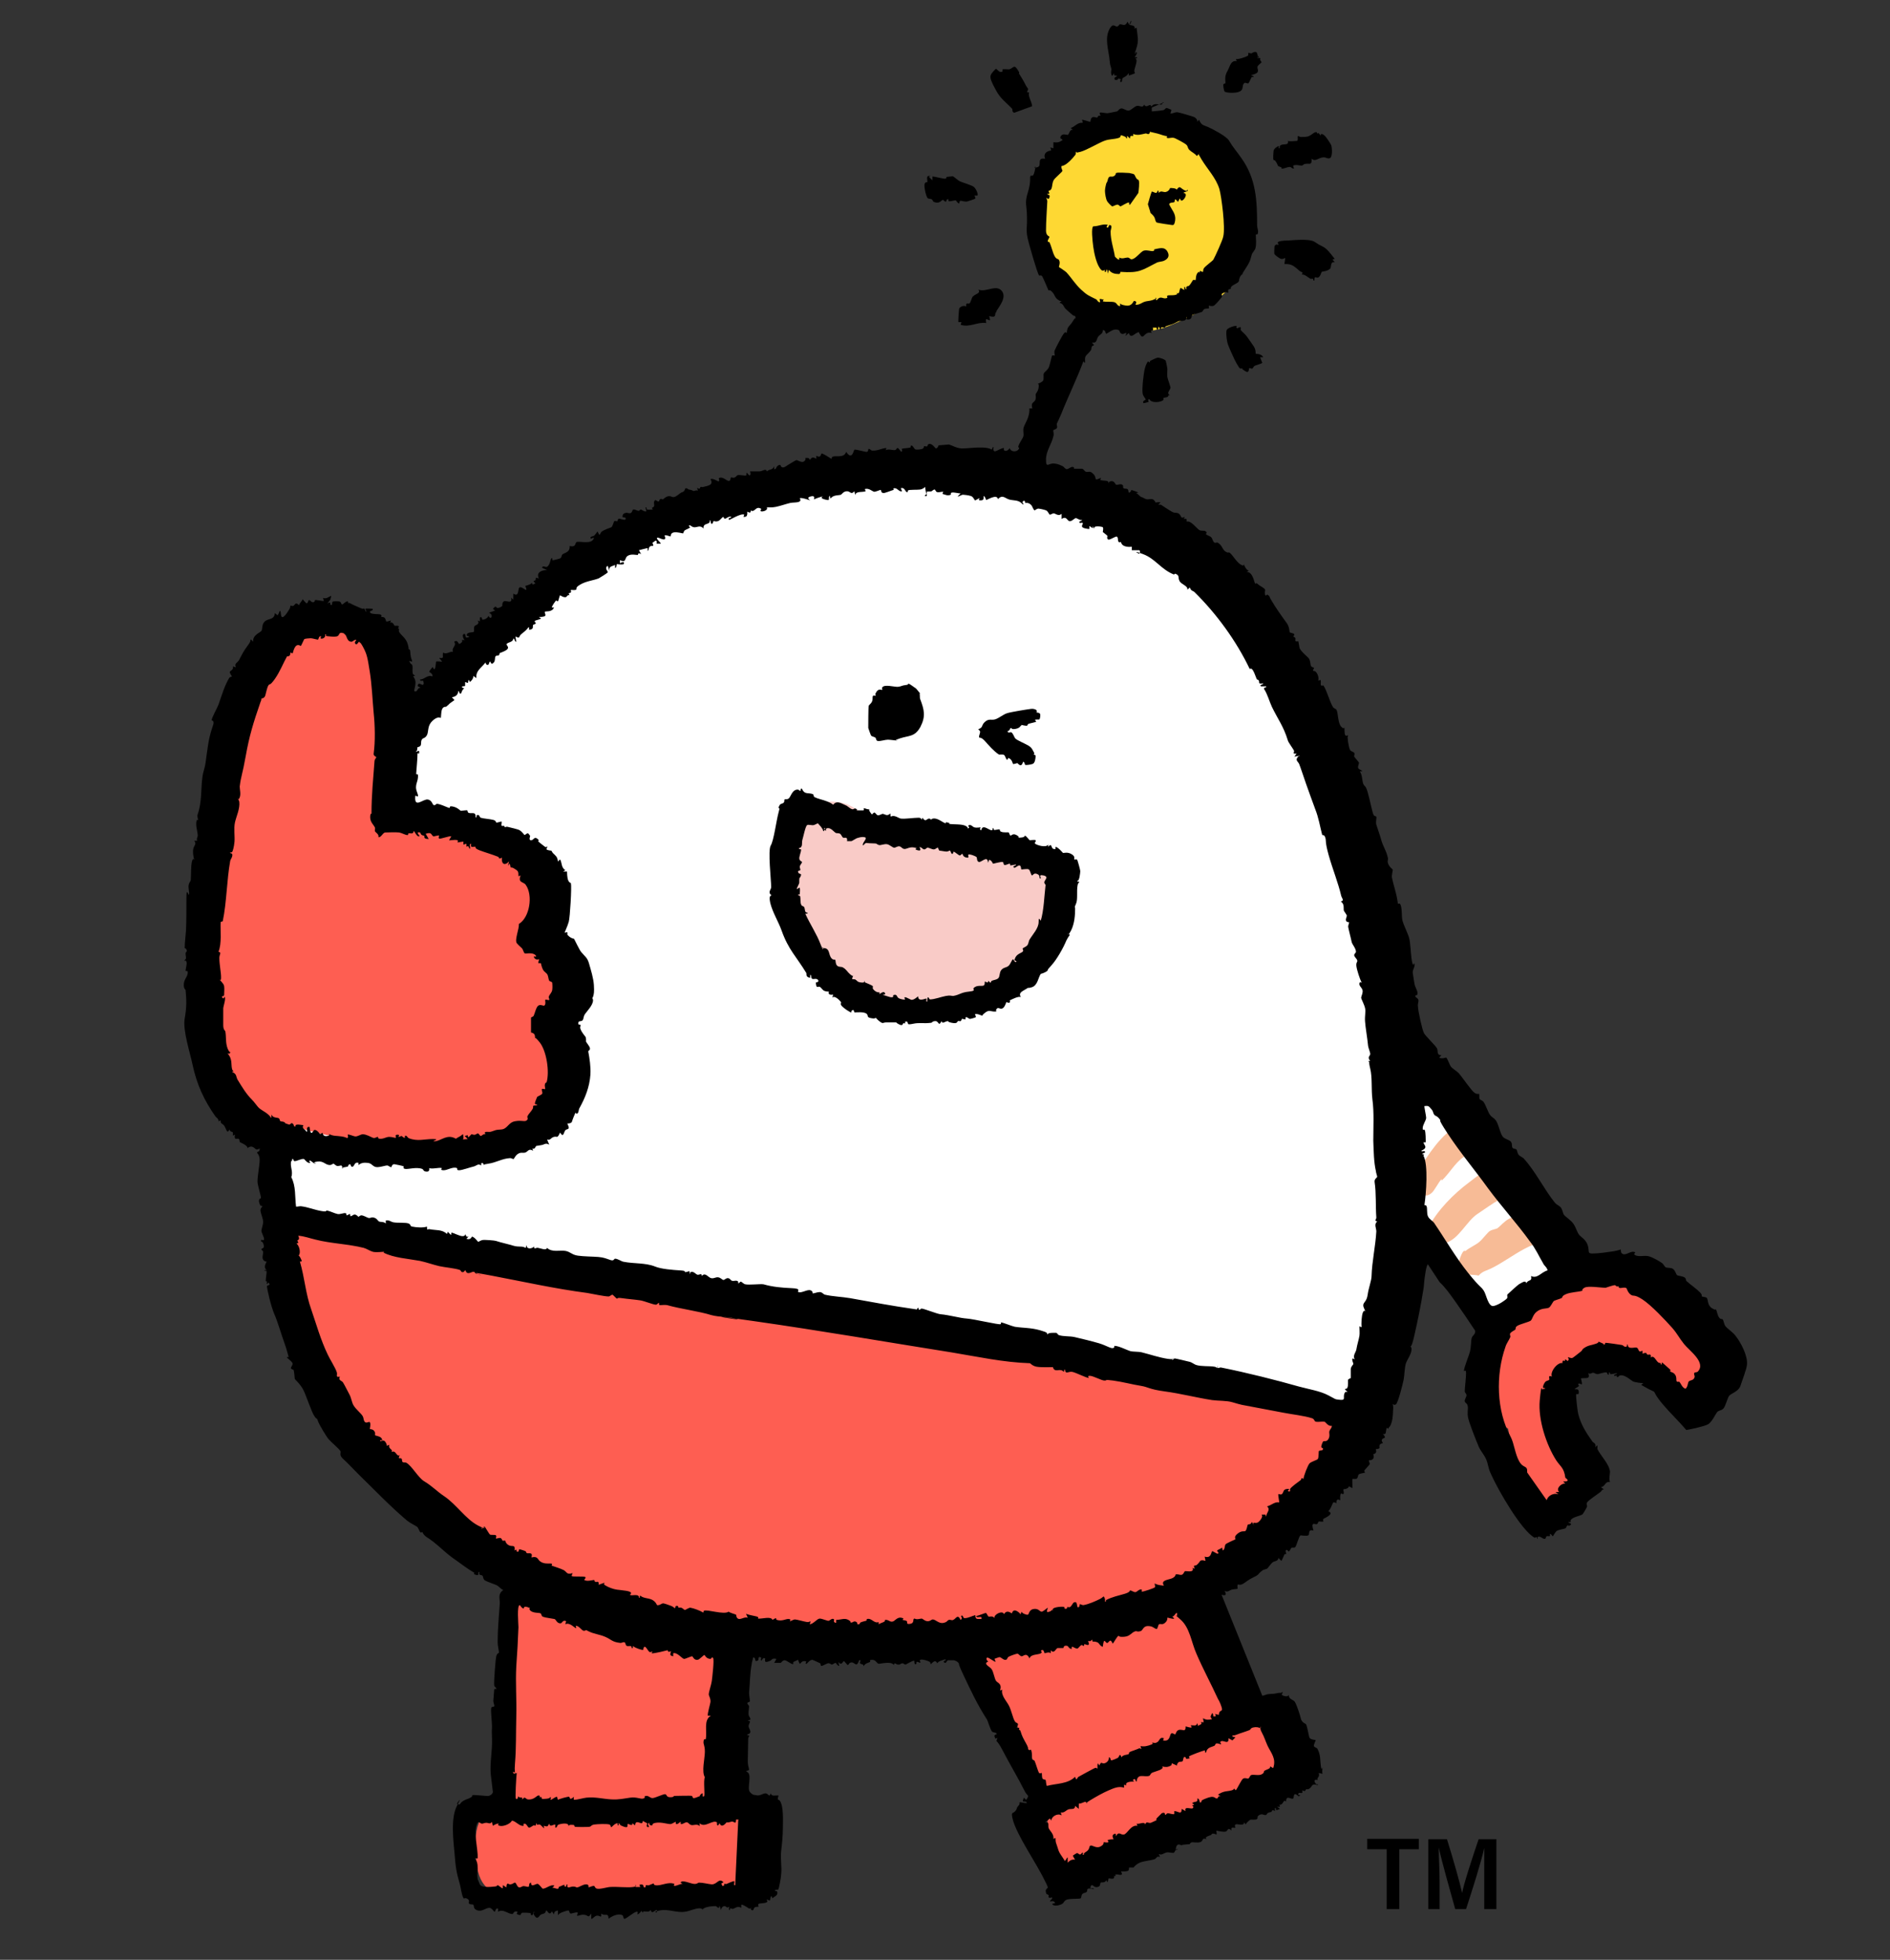 <?xml version="1.0" encoding="UTF-8"?>
<svg xmlns="http://www.w3.org/2000/svg" version="1.1" viewBox="0 0 436 452">
  <rect x="0" y="0" width="436" height="452" fill="#333333" stroke="none"/>
  <defs>
    <style>
      .cls-1 {
        fill: #f9cbc7;
      }

      .cls-2 {
        fill: #fff;
        fill-rule: evenodd;
      }

      .cls-3 {
        fill: #fe5e52;
      }

      .cls-4 {
        fill: #fed833;
      }

      .cls-5 {
        fill: #f7bb96;
      }
    </style>
  </defs>
  <!-- Generator: Adobe Illustrator 28.7.8, SVG Export Plug-In . SVG Version: 1.2.0 Build 200)  -->
  <g>
    <g id="_レイヤー_1" data-name="レイヤー_1">
      <g>
        <path d="M319.9,426.5h-4.5v-2.4h11.9v2.4h-4.5v13.8h-2.9v-13.8Z"/>
        <path d="M342.4,434c0-2.8,0-6,0-7.8h0c-.7,3.2-2.7,9.5-4.2,14.1h-2.5c-1.1-3.9-3.1-11-3.8-14.2h0c0,1.9.2,5.4.2,8.2v6h-2.6v-16.1h4.3c1.3,4.1,3,10.1,3.5,12.4h0c.3-1.9,2.4-8.3,3.8-12.4h4.1v16.1h-2.8v-6.3h0Z"/>
      </g>
      <path class="cls-2" d="M322.7,257.9c0-5.5-.1-10.9-1.2-15.6v-4.2c-.8-3.5-.7-7.4-1.7-10.6v-2.8c-.9-2.6-.5-6.3-1.4-9.2-3-9.1-4.9-19.6-8.3-28.3v-1.4c-.2-.8-.9-1.5-1.2-2.4v-1.4c-.2-.4-1-1.1-1.2-1.7-.5-1.3-.2-2.2-.7-3.5-.4-1.2-1.4-2.6-1.9-3.8-1.2-3-1.8-5.5-3.1-8.5-1-2.5-3.1-4.9-4.2-7.3-.2-.7-.3-1.4-.5-2.1l-1.4-1.4c-.6-.9-.6-1.9-1.2-2.8-.6-.5-1.1-.9-1.7-1.4-1.3-2.1-1.7-4.4-3.1-6.4-.9-1.3-2.6-2.5-3.5-3.8-3.4-4.6-7.1-9.2-12.3-12-1.3-.7-2.5-2.5-3.8-3.3-1.1-.7-2.3-.9-3.3-1.7-.4-.5-.8-.9-1.2-1.4-1.2-.6-2.1-.1-3.1-.7-.6-.7-1.3-1.4-1.9-2.1h-1.9c-.6-.6-1.1-1.3-1.7-1.9h-3.5c-.8-.8-1.6-1.6-2.4-2.4h-3.3c-.2-.3-.5-.6-.7-.9h-2.4c-.3-.3-.6-.6-.9-.9h-2.8c-.4-.5-.8-.9-1.2-1.4-1.4-.6-5,0-6.4-.7-.2-.3-.5-.6-.7-.9-2.5,0-5,.2-7.5.2-.7-.2-1.6-1.2-2.1-1.4h-4.2c-1.2-.4-3.5-.5-5.4-.5-1.6,1.1-4.6.2-6.8.2-3.5,0-7.8,0-10.6.9h-5.9l-.9.9c-2,0-3.9.2-5.9.2-.4.4-.8.8-1.2,1.2h-3.3c-.3.1-1.6.6-2.1.7h-1.9c-.2.3-.5.6-.7.9h-2.8c-.2.3-.5.6-.7.9h-2.8c-.3,0-1,.7-1.2.7h-2.1c-.7.3-1.9,1.2-2.6,1.4-1.3.5-3.9.2-5.2.7-11.1,4.9-20.6,11.5-30.7,17.5-1.4.8-2.1,2.8-3.3,3.8-3.2,2.5-6.6,5.1-9.7,7.8-1.1.9-2.3,3.4-3.3,4-1.7,1.1-6.2,4.1-7.1,5.7,0,.5-.2.9-.2,1.4-1.4,1.3-2.8,2.7-4.2,4-2.3,3.8-5.1,6.6-7.1,10.9-.5,1-1.8,2.1-2.4,3.1-1.3,2.1-2.2,4.1-3.5,6.1-.3.2-.6.5-.9.7v1.4c-.3.9-1.3,1.4-1.7,2.1-.8,1.3-.5,3.1-1.2,4.5-2.6,5.1-5.4,10.9-7.3,16.7-1,2.9-1,5.6-1.9,8.5-.8,2.5-2,6.2-2.8,8.7-.8,2.6-.3,4.8-.9,7.5-1.7,7.1-2.8,15.5-4.5,22.6v3.5c-.4,1.7-.7,4.6-1.2,6.1-.8,2.6.1,9.4.7,11.1.4,1.3-.4,2.5.5,3.3,0,2.7,1.3,2.7,2.4,4.2,3.3.3,6.1,1,9,1.7,2.2.2,4.4.3,6.6.5,1.1.3,2.7.9,3.8,1.2,2.4.6,4.6-.2,6.6.7.2.2.3.5.5.7h3.5c.4.1,1.4.6,1.9.7h1.9c4.9,1.5,11.3,2.1,16.5,3.5h2.6c3.5.9,8.5,1.4,11.8,2.4,2.4.2,4.9.3,7.3.5,1.7.6,4.9,1,6.6,1.4h2.4c7.4,2,15.8,2.9,23.4,4.7,3.8.9,7.8.7,11.3,1.7h3.3c2.2.8,5.5,1.3,7.5,1.9,2.4.7,5.3,0,7.5.7,2.3.7,6,1.3,8.5,1.9,2,.5,4.3-.2,6.1.5,1.2.4,3.3,1.1,4.5,1.4,1.4,0,2.8.2,4.2.2,2.3.7,5.9,1.3,8.3,1.9,1.7,0,3.5.2,5.2.2.4.1,1,.8,1.4.9,1.2,0,2.4.2,3.5.2,2.4.7,5.6,1.6,7.8,2.4h2.1c1.4.5,2.3.3,4,.7,3.3.8,7.3,2,10.6,2.8,1.3,0,2.7.2,4,.2,6.4,1.9,14,2.6,20.3,4.5,1,0,2,.2,3.1.2,2.8.9,6.4,2,9.2,3.1,1.3.5,3.1.5,4,1.4h5.4c3-1.3,5.1-12,6.1-15.8,0-1.1.2-2.2.2-3.3,2.5-8.3,3.8-17.3,3.8-28.1,0-4.2.3-9.3-.5-12.7v-8.5ZM206.4,161.6c.6,0,1.1,0,1.4.2.3.3.4.9.7,1.2-.4,1.7-1.8.8-2.8,1.7h-.2c0-1.6.6-1.8.9-3.1ZM243.6,205.5v4.2c-2.6,6.9-7.2,13.2-13.4,16.5-.2.3-.5.6-.7.9h-1.2c-2.1,1-4.3,2.1-6.8,2.8-3,0-6,.2-9,.2-2.1,0-5.8.7-7.8-.2-.2-.2-.3-.5-.5-.7h-2.1c-.6-.2-1.6-1.2-2.1-1.4h-1.4c-.9-.9-1.7-1.9-2.6-2.8-4.1-2.2-6.5-5-8.7-9-3.2-5.6-5.8-13-3.8-21.2.4-1.6.4-4.6,1.2-5.7,0-1.2.3-1.2.7-1.9,2.3.7,5.2,1.1,7.3,1.9h1.9c.2.3.5.6.7.9h3.1c.3.1.9.8,1.4.9,2.1.2,4.2.3,6.4.5l.7.7c2.6,0,5.2.2,7.8.2,3,1.1,7.7,1.3,11.1,2.1h2.1c.5.1,1.1.8,1.4.9h3.3c.3.3.6.6.9.9h2.1c2.2.9,5.9,3,8.7,3.1,0,1.9-.3,4.4-.7,5.9ZM351.2,275.3c-5-6.7-10-13-14.2-20.5-1.5-1.5-3-3-4.5-4.5h-5.4l-2.6,2.6c-.5,1-.2,6.7,0,7.8,0,1.3-.2,2.5-.2,3.8,0,2.7.3,5.2.7,7.8.3,2-.4,5,.2,7.1v2.4c.6.6,1.3,1.1,1.9,1.7.9,1.4,1.3,2.4,2.1,3.8.6.5,1.1.9,1.7,1.4.5.9.4,1.7.9,2.6,1,1.8,3.3,3.2,4.5,5,1.2,1.8,1.8,3.4,3.1,5.2.9.9,1.7,1.7,2.6,2.6h5.9c1.2-1.3,2.4-2.5,3.5-3.8h.7c.4-.5.8-.9,1.2-1.4h1.9c.6-.6,1.1-1.3,1.7-1.9h.9c1-.9,2-1.9,3.1-2.8v-5.7c-1.4-4.2-7.1-9.4-9.7-13Z"/>
      <g id="JhQqr6.tif">
        <g>
          <path class="cls-3" d="M270.8,364.9l13.2,31.8c3.9-1.9,8-2.1,10.9,1.4,3.8,4.4,4.8,9.2-1,12.4s-8.1,3.3-11.7,5-7,3.9-10.5,5.5-7,2.4-10.1,4-3.4,2.3-5.2,3.3c-3.5,1.9-8.3,4.9-11.9,1.7-2.3-2-3.6-8.2-2.6-11,.5-1.4,1.7-1.9,1.3-3.5s-2.9-5.2-3.9-7.2c-1.1-2.3-1.9-4.8-3.1-7.1-4.2-8.8-9.6-17-13.9-25.7-.6-.4-3,.9-3.8,1.1-6.9,2-17.7,1.9-25,2.1-8.9.2-17.4-.6-25.5-4.5l-2.2,38.4c4.5-.1,5.7,4.7,6.5,8.2.8,3.5.2,4.2.1,7.2s.5,1.8.4,2.8c-.1,3.9-3.6,6.4-7.2,6.7-9.7.9-19.3.7-29,.5s-12-.1-17.7-.5c-6.2-.4-8.6-2.6-9.1-8.9-.4-6.2-.2-11.1,6.8-12.6.7-.2,1.8.3,1.9-.7-.8-6.7-.5-13.5-.7-20.3-.2-8.6-1-17.4-.5-25.9,0-1.2.3-3,.6-4.1.4-1.4,1.4-2.5,2-3.8-3.4,0-5.8-2-8.3-4.1-4.7-4.2-9.9-9.6-14.4-14.1-11.7-12-20.5-23.3-25.7-39.6-.6-1.8-.9-4-1.5-5.8s-1.4-2.6-1.9-4-.6-3.1-1.1-4.3-1.1-1.4-1.4-2.4c-1.3-5.4,3.5-7.5,8.1-6,4.9,1.7,11.8,6.6,16.7,7.4s2.8-.3,4-.2c10.3.5,21.8,5.7,31.9,7.3s6.3.4,9.3.8c21,2.6,41.6,8.3,62.6,11.2,22.9,3.2,45.6,7.6,68.5,10.7s25.8,4.2,37.4,7.1c4.4,1.1,7.6,3.9,6,8.9-1,3-7.1,8.2-9.5,10.7-5.1,5.2-9.3,10-16.2,13.1-1.1.5-2.9.8-3.8,1.3s-1.2,1.4-1.8,2c-2.4,2.2-5,2.1-7.9,3.3Z"/>
          <path class="cls-1" d="M237.9,198.1c1,.6.9.5,2.1,1,5,2,5.6,5.6,3.7,10.4-1.5,3.9-3.1,8.1-5.3,11.9-.9,1.5-3.2,3.3-4.9,3.7s-.6-.1-.8,0c-1.3.2-2.4,1.7-3.3,2.4-6.6,4.7-18.5,7.6-26.3,4.2-5.5-2.4-15.1-11.1-17.9-16.3s-2.1-8-2.1-13.6c0-1.2-.5-2.9-.5-4,0-1.4.4-6,.7-7.3,1.1-4.1,5.1-5.8,9.1-5.6s5,2.1,7.8,3.1c4.9,1.7,10.2,1.8,15.3,2.6,8,1.3,15.4,3.7,22.5,7.6Z"/>
          <path class="cls-4" d="M273.2,29.7c1.8,1.1,3.7,1.6,5.4,3,1.9,1.5,6.4,5.8,7.5,7.9,2.7,5.3,3.1,14.1,1.2,19.7-2.8,7.9-10.4,11.9-17.7,14.9-8.2,3.3-16.6-.7-23-5.8-8.8-7.1-9.5-15.8-7.4-26.5,2.4-12,14.8-17.9,26.2-16.4,3.4.4,5.1,1.7,7.8,3.4Z"/>
          <path class="cls-3" d="M367.3,293.8c5.3-.5,11.5,2.8,15.6,6s10.2,8.6,11.9,11.2c4,6.1-2.5,12.2-8.7,8.7s-5.3-3.9-8.5-5.4-4.1-1.9-5.6-1.7-3.9,1.8-4.4,2c-1.4.8-2.9,2.5-4.3,3.5s-3.3,1.4-3.5,3.3c-.3,3.7.3,8.8,1.3,12.4,1.1,3.7,4.5,9.1.1,12.1s-7.9-1.1-9.7-4.4c-2.1-3.6-2.8-8-3.6-12-1.6-1-2.9-1.8-3.8-3.5-1.3-2.8-1.4-12.9-1-16.1.3-2.4,2.3-5.1,4.8-5.5s2.5.2,3.1-.2,1.5-1.8,2-2.2c1.1-.9,2.4-1.3,3.4-2s2-2.2,3.1-3.1c2.2-1.8,4.9-2.8,7.7-3.1Z"/>
          <path class="cls-5" d="M358.6,280.8c.5.5,1.1,2,1.1,2.7s-.5,2.1-.6,2.1c-.2.1-.8,0-1.2,0-1.2.4-2.8.9-4,1.4-2.9,1.1-5.7,3.2-8.5,4.8s-3.1,1.1-4.3,2.4c-2.1-.5-5.7.4-4.6-3.1s1.4-2.4,1.6-2.6c.8-.7,2.4-1.4,3.2-2.1s1.9-2.2,2.4-2.5,1.3-.4,1.7-.6c.6-.4,1.7-1.7,2.7-2.2s1.8-.8,1.9,0c.9-1.4,2.3-.2,3.3-.5s.4-.9,1-.9,1,.6,1.5.6.6-.4,1.2-.3,1.3.5,1.6.7Z"/>
          <path class="cls-5" d="M348.6,270.5c1,.9.6.7.8,1.6s.5.7.4,1.1c0,.7-1.6,2.8-2.2,3.2s-1.3.1-2.1.5-3.5,2.3-4.7,3.1c-2.4,1.6-4.2,5.6-7.1,6.6-1-1-3.6.6-4.3-.3s-.5-1.6-.5-1.7c0-.4.4-1.1.6-1.5,2.2-4.1,5.9-7.8,9.4-10.4,1.6-1.2,3.4-2.9,5.4-2.6s.8.5,1.2.4c1.2,0,.8-2.1,3.1-.1Z"/>
          <path class="cls-5" d="M343.7,257.5c1.3.5,1,3.8,0,4.7s-.6.1-.7.2c-.2.2-.1.7-.3,1-.4.6-1.5,2.3-2,2.5s-.7-.1-1.1,0c-2.9.9-4.1,3.1-5.9,5.2s-.9.6-1.2.9c-.6.6-1.6,2.6-2.2,3.1-1.1,1-1.8.5-2.8.6-1.4.2-2.6,1-2.8-1.5,0-1.1.9-1.6,1.4-2.4,2.2-3.7,5.3-8.9,8.9-11.4s1.3-.5,1.8-.8c.7-.5,1.3-2,2.4-2.1s1.9.4,2.6.4,1.1-.7,1.9-.4Z"/>
        </g>
      </g>
      <g id="m8TVqO.tif">
        <g>
          <path d="M265.7,24.8v.9c0,0,2.4-.2,2.7-.3s.5-.5.7-.5,1,.4,1.1.4-.2.8-.2.9c.6,0,1.1-.4,1.7-.3s3.6,1,3.8,1.1c.4.2.8.7.7,1.1l.4-.5c.6,1.4,1,1.2,2.1,1.7s4.2,2.1,4.8,3.1c1,1.7,1.8,2.5,2.9,4.1,3.4,4.8,3.6,9.8,3.6,15.5,0,.5.3,1.1.2,1.7s-.5.3-.5.4c0,1.1.2,2.1-.1,3.2,0,.2-.8,1.2-.8,1.3-.5,1.9-.6,2-1.7,3.7s0,.5,0,.6c-.5.4-.8.4-1.1,1.1s0,.6-.3,1-1.4.7-1.7,1.2.2.4.2.4c0,0-.6,0-.8.2s0,.6-.1.7-.3-.2-.5-.1c-1.5.3-.8.7-.9,1s-1.7,2.1-1.9,2.1c-.4.2-1,0-1.1,0s0,.5,0,.6-.8,0-1.1.2-.3.6-.7.7-1.9.6-2,.6c-.3.3-.1,1.1-1,1.1s0-.6-.4-.5c0,1.1-1.4.7-1.9.9-1.1.6-1.1.6-2.4,1s-.2.4-.5.4c-.7.2-1.2-.5-1.1.7l-.5-.9-.2.7c-.4.1-.2-.3-.3-.4s-.9,0-.9,0,.2.3.1.5c-.2.3-.8,0-.3.7-2-.6-1.8,2.3-3-.2-1,.2-1.8,1.7-2.3.2l-.8.7c.6-1.4-.2-.3-.8-.5s-.4-.8-.8-.9c-1.1-.4-1.9.4-2.8.9-.4-.5,0-.7-.8-.9.1.9-.7,1-1.1,1.6s-.2,1.5-1.4,1.3c.9,1,.2.5,0,.9s-.1.6-.2.8c-.8,1.2-1.5,1.1-1.4,2.4s-.3,0-.4.3c-1.5,4-3.6,8.3-5.1,12.1-.2.5-.9,2-1,2.2s.2.8,0,1c-.1.3-.7.4-.8.5s.2.9,0,1.4c-.4,1.9-1.7,3.3-1.7,5.4s.6.8,1.8.9,1.7.5,2,.6.6.7,1,.7.9-.6,1.4-.5.1.4.3.4c.3,0,1.5,0,1.8,0s.6.6.9.7c.6.2.9-.4,1.8.6s-.2,1.6,1.7.8l-.2.5c.8.3,2.2-.1,1.9.9l.2-.5c1.2-.5,1.3.6,1.6.7s1-.3,1.4,0,0,.6.3.8.8,0,1,.3,0,1,.5.6-.2-.7,1.2-.2.2.3.2.4c.5.3.9.8,1.1.9.5.2.2,0,.9.4s1.4-.1,1.9.2.5.7.6.7.9-.2,1.1,0l-.5.5c.2,0,.5,0,.6,0,.6.4,2.1,1.4,2.7,1.7s1.1,0,1.6.5.2,1.1,1.2.6l-.2.5c1.1-.2.4.4.7.6.9-.3,2.2,1.5,2.8,1.9s1.2,0,1.6.4-.1.4,0,.6c.3.3.9.4,1.2.7s.4,1,.7,1.2.5,0,.7,0c1.2.6,1.1,1.6,1.9,2.1s.5,0,1,.3,1.6,2.2,2.5,2.7.6,0,.7,0,.5,1.3,1.2,1.4l-.5.3c1.4,0,1.7,2.3,1.9,2.6s.3-.1.4,0c.7.6.5.4,1.1.8,1.3.8.7.7.8,1.6s.5.2.5.2c.8.5.4.4.9,1.2,1.1,1.9,2.4,3.7,3.7,5.5.5.7.6,1.9.6,2,.2.2.8.2,1,.4s-.1.4-.1.6.3.1.4.3c.2.4-.4,1,.7.8,0,0,.3,1.5.3,1.6.4.8,1.4,1.6,2,2.2s.4,1.7.7,2,.5.2.6.3c.1.1-.3.6-.2.7s.4,0,.6.2c.5.5.8,1.4.6,2.1l.5-.2c.2.3,0,1.1.1,1.2.2.3.5,0,.6.1.8,1.2,1.4,3.6,2.1,4.8.2.5.7.5.9.8.4.6.3,3.1,1.1,3.9s.6,0,.7.2c.1.1,0,1.3.2,1.7s.7,0,.7.1-.2.4-.1.7c0,.6.3,2.2.5,2.6s.8.5,1,.7c.2.4-.1.7,0,.9s1.1,1.3,1.1,1.4c0,.3-.3.8-.2,1.2s1.1.6.9.8h-.5c.6.9.5,2.2.8,2.9s.5.2,1,1.9,1.1,4.9,1.4,5.3.5.1.6.4-.2,1.2,0,1.8c.4,1.3.7,2,1.1,3.4.4,1.6,1.2,2.5,1.6,4.4,0,.3-.2.7,0,1.1.2.8,1.1,1.4,1.1,1.5,0,.2-.3,1.3-.2,1.8.3,1.6,1,3.4,1.3,5.5s-.2.5-.1.5c0,0,.5,0,.6,0,.6.5.4,3,.6,3.8.3,1.2,1.1,2.7,1.5,3.9s.4,3.8.7,5.5.5.4.6.6c.2.8-.5,1.4-.4,2.2s.3,1.8.4,2.5.7,1.5.7,2.2-.7.3-.5.7.6.4.7.8-.2,1-.1,1.5c0,1,1,5.5,1.4,6.2.4.7,2.7,2.9,3,3.5s-.2,1.5,1,1.6l-.5.5c.5.4,1.6,0,1.6,0,.3.2.8,1.7,1.1,2.1s1.3,1,1.8,1.5c.8.9,2.9,4,3.6,4.5s1,.2,1.1.3,0,.8.1,1.1.7.4.9.7c.5.6,1,2.3,1.5,3s1.1.7,1.6,1.7.9,3,1.5,3.5,1.5.6,1.8,1.1.1,1,.3,1.3.7.2.9.4.2.8.5,1.2,1,.6,1.3,1c2.7,3,4.6,7,7.1,10.1.4.5,1.2.7,1.5,1.3s.4,1.3.6,1.5c.4.5,1.6,1.2,2.2,2.1s.8,1.9,1.3,2.5,1.6,1.1,2,2.5-.2,1.8,1.1,1.8,3.4-.3,4.7-.5,1.8-.5,1.8-.4,0,.5.1.7c.7,1,1.9-.3,2.8-.2s0,.4.2.6c.6.7,2.2.2,3.2.4s2.8,1.3,3.2,1.6.6.9.9,1c.6.2,1.2,0,1.7.4s.6,1.2.9,1.4,1.4.2,1.8.6.1.6.4.8c.9.8,2.2,1.7,3,2.5s.3.9.5,1,.8.1,1.1.3c.4.4.1,1.7,1.2,2.4s.8,0,1,.4.3,1.3.7,1.8.6.2.8.4.3,1.1.6,1.5c.4.6,1.7,1.4,2.3,2.2,1.3,1.6,2.9,4.7,2.7,6.7-.1,1.2-1.1,3.6-1.5,4.9s-2.2,1.8-2.6,2.3-.8,2.3-1.3,2.9-1.1.4-1.5.9-1.2,2.3-2.1,2.8-4.7,1.3-5,1.3c-1.7-2-3.7-3.9-5.4-5.9s-1.9-2.8-2-2.9c-.3-.2-.6-.3-1.2-.6s-1.2-.7-1.8-1l.5-.4c-.5,0-2-.2-2.4-.4-.5-.3-1.6-1.3-2.5-1.4s-.8.5-1.1.4-.1-.4-.2-.4c-.1,0-.4.2-.4.2-.5-.5.6-.4.5-.7-.3,0-1.3.3-1.5.2s0-.5-.3-.4c-.1,1.3-.5,0-.6,0-.7,0-1.4.3-1.9.4s-.9-.3-1.2-.3-.6.4-1.1.1c.5,1.5-.5,1-1.7,1.2.6,2.3-.1,1-.5,1.2s.2.4,0,.6-.7.4-1,.7c.6,0,1-.1,1,.7s-.5.2-.6.5.3,3.9.5,4.6c.6,2.3,1.7,4.1,3.2,6.2.2.4,1,.4.7,1.4l.5-.5c0,.3,0,.6,0,.9.7,1.5,2.7,3.4,2.9,5.2,0,.6-.3,1.7,0,2.4-1.2-.2-1,1-2.1,1.2l.7.5c-.5,0-.6.5-.8.6-.5.4-2.6,1.8-3,2.3s0,.8-.1,1.1-1,1.8-1.1,1.8c-.5.3-2.2.6-2.6,1.2s.5.6-.6.5c-.1.3,1,.3.5.7s-.5,0-.7.1-.3.6-.5.7-1.6.3-2,.6-.8,1.2-.9,1.2-.4-.6-.6-.5,0,.3,0,.4c-.2.2-.6,0-.8.1s-.2.6-.4.6c-.5.1-.8-.5-1.4-.5s0,.6-.4.5c.1-.8-.4-.1-.7-.3-3.1-1.9-8.2-10.8-9.8-14.3-.7-1.5-.6-1.5-1-3s-1.5-2.5-2-3.7c-.6-1.4-2.1-5.2-2.4-6.5s0-1.9-.1-2.7-.6-.8-.7-1.2.4-1,.4-1.4-.4-.6-.4-.9c0-.9.3-3.1.3-4.2s-.5-.3-.5-.5c.1-1.1,1.1-3.3,1.4-4.5s.2-2.4.4-3.1.9-.8.8-1.7c-1.5-2.3-3.1-4.6-4.7-6.9-1.1-1.5-2.1-3-3.5-4.3l-2.7-4.1c-.4.2-.7,2.8-.8,3.5s-.1,1.5-.2,2c-.6,3.9-1.4,7.7-2.2,11.2s-1,1.8-1,1.9c0,.3.4.5.4.7.2,1.2-1,2.6-1.3,3.6s-.3,2.7-.5,3.7-1.3,5.4-1.8,5.7-.7-.2-.7-.1c0,.1.1.6.1.8-.1,1.2,0,2.2-.4,3.5s-.6.8-.7,1.4l-.4-.2c-.3.8,0,1.7-.9,1.4,1.1,1.2,0,.8-.2,1.3s.3.7.2.8-.5.1-.7.4,0,.7-.1.8c-.2.2-.7.2-.8.2s.2.4,0,.8-.6.3-.6.4.3.7-.1,1.1-.8.2-.9.3.2.7.2.8c0,.2-1.3,1.5-1.3,1.6s.2.4.2.4c0,.1-1.1.2-1.4.4s-.2.8-.5,1-.9,0-1,.1,0,1.9,0,2.1c-1.4-.7-.6-.3-1.1,0s-.9.2-1,.3.5,1.6-.5.9c-.4.4-.2,1.6-.2,1.6-.1,0-.6-.3-.7-.1-.3.2-.2.8-.2.8s-.5-.3-.7-.2-.7,1.8-1.2,2c1.6.7-.9,1.6-1.1,1.8s0,.5,0,.6c-.2.1-.7,0-1,0s-.2.5-.5.6c-.4.2-1.5-.8-.8,1.5-1.4-.4-.8.9-1.2,1.1s-1.7,0-1.8,0c-.4.3-.9,2.4-1.2,2.7s-.7,0-.9.2-.4.8-.6.8-.3-.5-.6-.3,0,.5,0,.8-.3,0-.4.2c-.2.4-.4,1-.7,1.5l-.7-.7c0,.8-.9.7-1.3,1s-1,1.2-1.2,1.4c-.4.3-.9.2-1.3.6-1,.7-.5.8-1.8,1.4s-1.9,1.2-2.6,1.6-1.1,0-1.2.2,0,.8,0,.9-1,.1-1.3.2c-.7.2-.9.7-1.7.3.5.9.3,1.2-.7.9l9.4,23.3c.6-.1,1-.4,1.6-.4,1.1-.1.9,0,1.8-.2s.9.1,1.2-.3c.3,0-.2.6-.1.7.2.2,1.4.6,1.6,0,0,1.1,1,1,1.4,1.6s1.2,3,1.4,3.9,1.1,1.1,1.2,1.3c.3.6.6,2.7.8,3.1s1.3.5,1.4.5-.5,1.1-.4,1.4.7.4.8.6c.8,1.5.6,2.6.8,4s.4.1.4.3c0,.4-.2,1,0,1.5l-.9-.2c.4,1-.6,1.1-.2,1.6-.6-.1-1,0-.6.7s.7,0,.6.5c-1.5-.4-1.2.2-1.8.7s-.7.1-.9.3c-.3.2,0,.6-.9.2.3,1.2-.7.2-.9.8s1,0,.1.6c-1.4-1.3-1,.3-1.3.5s-1.1-.4-1.4-.1-.2.8-.2.8-.3-.2-.4-.2c-.3.2-.5,1.1-1.2.9.4.7,0,.5-.5.5l.7.5c-.3,0-.7.4-.9.2s.1-.5-.3-.4v.7c-.8-.6-.6.2-.9.2-1.2.2-.8.6-1.2.7s-.8-.4-1.5,0-.2.6-.5.9-1.4.1-1.6.2-1.1.9-1,1.1l-.4-.5c0,1-1.7.2-2,.5s0,.6,0,.7c-.2.2-1.2-.4-.9.7-.9-.9-.8,0-1.3.2s-2.1-.2-2.2-.2.2.7,0,.9c-1.1-.5-1.1,0-1.2.1-.5.2-1.6.4-1.1,1-1-.5-.7.3-1.3.6s-2,0-2.1.1c-.9.4.3.4-1.4.5s-.5.3-.7.3c-.2,0-1.2-.9-1.5.4s.6,0,.5.3c-.7,0-.8.8-1,.9s-1.1-.1-1.4-.1c-.6,0-1,.4-1.5.5s-.8-.6-.3.6c-.8-.4-.8.4-1.3.5-.9.3-2.5.4-3.4.8s-1.3,1-1.4,1.1c-.3,0-.9,0-1,0s0,.5-.2.7c-.4.3-1.3.2-1.7.2.7,1.3-.6.6-1.1.7s0,.3-.2.4-.3-.2-.3-.2c0,0,.1.5-.1.7s-.9,0-1.1,0-.2,1.6-.6.4c-.3.8-1.1.4-1.3.6s.1.8-.7,1-1.1-.6-1.4-.4-.3.7-.2.7c.1.1.8-.2.7.2-2-.5-1.3.3-1.6.6s-.7.2-1,.5-.2.8-.4,1-2.8,0-3.4.4-.4.6-.9.9-1.9.7-2.3,0l.7-.2c-.2-.7-1.1-.3-1.2-.4-.1-.1.7-.6.5-.9-1.2.3-.7-.3-.8-.5s-.4-.2-.5-.3c-.5-1.2.3-1.2.3-1.5s-.6-1.4-.7-1.6c-1.9-4-6.5-10.5-7.4-14.2-.4-1.8,0-1.1.6-1.8s.1-.5.7-1.2.1-.6.3-.8,1.3.3,1.7.1c-.4-.8-1.4.4-.7-1.2l.5.5c.9-1.1.3-.9-.2-1.8-1.6-3.2-3.6-6.5-5.2-9.6s-1.6-1.5-1.2-2.9l-.5.2c0-.2-.2-.5-.2-.6,0-.5.7-.3.5-.6s-.9-.2-1.1-.5c-.4-.6-1-2.6-1.1-2.7-2.2-3.4-3.7-6.6-5.4-10.2s-.8-2.4-1.2-2.9-.9-.5-1-.6c-.3,0-1.1,0-1.4,0s-.4.9-.9.5,1.1-.6.1-.7c-.6.3-1.3.3-1.7.9-.5-1.2-1.4.3-1.5.2s0-.3-.2-.5c-.4-.3-1.8-.7-2.2-.5s.3.5-.1.7c-1.1-.6-.7.1-.8.2-.6.5-.4-.7-.5-.7-.5,0-1.9.9-2,.9-.2,0-.5-.3-.7-.3-.4,0-.6.4-1,.3-.6,0-.8-.7-1,.1-.6-1-3.3-.2-3.5-.3-.4,0-.6-.9-1.5-.9s-.3.4-.5.5c-.6.3-1,.2-1.5,1,.1-.6-.6-.4-.8-.7s.5-.8-.2-.7c-.6,1.8-1,.5-1.7.5s-.7.6-.9.6-.8-.9-.9-.9c-.3,0-.5,1.2-1.3.2l.2.9c-.4,0-.8-.7-.8-.7-.3,0-.7.4-.9.4s-.5-.4-.9-.3-1.2.6-1.5.6-.1-.5-.3-.6-1.7-.8-1.8-.8c-.8,0-1.2,1.1-1.5.9s.6-.6-.4-.6-.8,1.5-1.4-.3l-1.1.5v.5c-.6,0-1.5-.9-2-.9s-.8.6-.9.6-1.5,0-1.5,0l.5-.9c-1-.3-1.1.3-1.4.4-1.7.8-1.1-.3-1.2-.5-.5-.4-.8.5-.8.5-.4-.1,0-.7-.1-.7-.9-.5-.5.5-.7.6-1.1.7-.3-.8-1.2-.6,0,.5-.3,1-.3,1.5-.4,2-.4,4.5-.6,6.6,0,.5.2,1.7.2,1.9-.1.4-.6.2-.6.5s.4.5.4.7c0,.6-.2,1.5-.1,2s.4.6.4,1-.6,0-.5.4c.9-.1,0,.7.1,1.3s1,1.5-.3,1.8v.2c.8,0,.2.3.2.8,0,1.7-.1,3.5-.1,5.2s.8,2.1-.3,2.2v.2c1.5.4,0,3.8.8,4.7s1.2.6,1.3.7c1,.3,1.6-.4,2.3-.4s.8,1.1,1.2,0c.2.8,1.1.4,1.8.5-.4,1.3,0,.8.3,1.2.9,1.3.7,4.5.7,6.2s-.2,3.8-.4,5.4c-.2,2.1.2,3.6,0,5.4,0,.5-.5,3.4-.7,3.5s-.5,0-.7.1c-.1.4.4.1.5.4.2.9-.6,1-1.1,1.5-.4-1.3-.5.4-.6.5s-.6-.3-.7-.2.3.4,0,.6c-.4.3-1.7.2-1.9.4s0,.5,0,.6-.6,0-.9.2-.2.9-.7.6,0-.3,0-.4-.4.2-.7,0-1.5-1-1.7-.8v.7c-.8-.5-1.3,0-1.8.2s-.9-.5-.8.3c-.5,0-.1-.6-.2-.7s-.3.2-.5.1-.3-.3-.6-.3c-.4,0-.9.6-.7,1.1l-.4-1.2c-.2,1-.5.2-.9.1-.8,0-2,.1-2.7.5s0,.3,0,.4c0,0-.6-.4-1-.4-1.1,0-2.4.7-3.4.8-1.9.3-3.8-.7-5.8-.3s-.5.5-.6.4,0-.5-.1-.5c-.5,0-1.1,1.1-1.4,0-.6.9-1.9-.2-1.8.7l-.3-.5c-.2.2-.5.6-.7.7-.6.4.2-.7-.5-.5s-2.1,1.4-2.6,1.6-.3-.6-.6-.8c-1-.5-2.4.2-3.2.8-.1-1.6-.8-.4-1.7-1.2.1,1.3-.3.4-1,.5s-1,.9-1.3.7v-1.2c-.8,1.2-.6.4-1.6.3s-1.2.3-1.7.2l.2-.7c-.5-.2-1.4.3-1.7.2s-.2-.7-.5-.7-2.4.6-2.4,1.2v-1.2c-.8.2-.8.3-.9.9l-.5-.7c-.5,1.2-1.1-.2-1.2-.2-.2,0-.3.5-.4.6-.3.2-.7.2-1,.4s-.7,1.3-1.4.2.2-.6.1-.7c-.5-.5-.4.4-.5.5-.5.4-.5-.4-.5-.4,0,0-1.9-.2-2.1,0s0,.8-1.1.2l.2-.5c-.8-.3-1,.4-1.1.5-.9.2-2.2-1.3-3.4-.5v-.7c-.6-.3-.6.7-.8.7s-.6-.9-1.2-.9c-.9,0-1.6.9-2.7.6s-.8-1.1-1-1.3-.8,0-1-.3.3-.7-.4-1.1-.7.2-.9-.2c-.4-.6-.6-2.4-.8-3.1-.8-2.7-1-4-1.2-6.7-.3-3.3-1-8.5.5-11.4s-.1-.4,0-.5c.9.4.6,0,1.1-.4.9-.7,1.3-.6,2-1s.3-.5.5-.6,3,.2,3.5.2,1.1-.4,1.2-.9l-.5-4.2c-.2-2.7.4-5.4.3-8.1s0-1.9,0-2.8-.3-3.6-.2-4.2.6-.2.7-.5-.2-.8-.2-1.2.2-2.2.2-2.6.6,0,.5-.3-.4-.3-.5-.7c-.1-.7.3-6.1.5-6.8s.6-.6.6-.8c0-.4-.3-1.5-.3-2.4,0-3.1.3-6,.5-9,0-1.1-.5-2.1.8-3-.5-.2-1.1-.9-1.5-1.1s-2.2-.8-2.7-1.1-.4-.9-.6-1.1c-.3-.3-.9.1-.7-.9-.6.1.2,1-.8.7s-.1-.4-.4-.5c-1.6-.9-3.5-2.4-5.1-3.5-1.5-1.1-2.9-2.5-4.3-3.6s-1.8-1.1-2.3-1.8,0-.6,0-.6c0,0-.5.3-.7.2s-.5-1.1-.8-1.3c-.6-.4-1.7-.9-2.4-1.5-4-3.4-7.4-7-11.1-10.6-1.3-1.3-2.6-2.7-3.6-3.6s-.3-1.4-.6-1.8c-.4-.6-2.1-2-2.7-2.7s-2.1-3.3-2.3-3.8c-.6-1.6-.3-.5-.9-1.4-.7-.9-1.9-4.7-2.6-6.1s-1.9-2.4-2-2.6c0-.3-.2-2.1-.3-2.1s-.6-.2-.6-.4.4-.6.4-1c0-.5-1.5-1.4-1.3-1.5s.4,0,.4,0-.7-2.6-.9-3c-.8-2.2-1.6-5.1-2.4-6.9s-1.8-6.2-1.7-6.5.8-.1.5-.6-.4.2-.5.1c-.2-.1,0-.3,0-.5s-.3,0-.3-.2c0-.5.2-1.6.2-2.1s-.6,0-.5-.4h.5c-.9-.7,0-1.8,0-1.9s-.5,0-.8-.5,0-1.2,0-1.7-.4-.4-.4-.7.8,0,.5-1.1-.8-.3-.5-1.1c1.4.6,0-1.5,0-2s.4-1.4.4-2.1-.5-1.8-.6-2.5.4-.9.4-1.1-.4,0-.5-.3c-.7-1.5.2-1.5.2-1.6,0-.6-.8-3-.8-3.8,0-1.4.5-3.8.5-5s-.6-1.5-.6-1.7.5-.2.6-.5c.5-1.2,0-3.9.2-5.2.2-2.4.7-5.8,1.3-8,.3-1.1-.2-1.1-.2-1.2,0-.2.6-3.8.7-4.2s.7-.8.7-1.3-.3-1-.3-1.3.4,0,.4-.3c.2-.7-.1-1.8,0-2.3s.5-.1.5-.3c-.1-2,.4-4.9,1-6.8s.2-1.3.3-2.6c0-1.9,1.5-2.5,1.2-4.4s-.4-.6-.3-.8.7-.3.7-.4c.5-.5-.6-.4-.5-.7,1.3-.2.2-1.7.2-2.2s.4-.1.5-.3c.3-.7.3-2.1.9-2.8.2-.4-.3-.2-.5-.4,1-.4.5-.7.6-1.1s.7-1.4.7-1.5-.4-.3-.2-.7.6-.4.7-.6c.2-.8.1-2.6.4-3.5s1.3-1.4,1.5-1.8-.4-1.1-.4-1.5.5-.1.5-.3c0-.3-.4-.9-.2-1.6s.4-.2.5-.5c.3-.6.5-2,.9-2.4s.9-.2,1-.5-.3-.4-.3-.7c-.1-.8.4-3.1.8-3.8s.3.2.9-1.1.5-.4.5-.6-.4-.4-.4-.7c0-.8.9-2,1.1-2.3.2-.6.1-1.3.5-1.8.3,0,.3,1,.6.2s-.1-.8,0-1.4c.3-1.1.9-1.5,1.1-2.5.2-1,1.1-2.1,1.5-3s-.2-.8,0-1.1.9.2,1.1,0,.4-1.7.4-1.7c0-.4-.3-.5-.4-.8,1.3-.1.7-.6.7-.7s.4-.1.5-.3-.2-.6.1-.8.9,0,1-.1-.4-.7-.2-1.3.4,0,.7-1.4.9-.5.5-1.3c1.4,1.1.2-.2.3-.5,1-.9,1.8-2,1.9-3.3.4-.1,1.5-.9,1.6-1.2s0-1,0-1.1c.2-.3,2.6-.6,2.7-.7s-.8-1.2-.5-1.6l.5.2c-.1-.7,0-.8.7-.7-.5-.6.2-.4.2-.6s-.3-.4-.2-.6c.1-.2,1.1,0,.5-1.2l.9.2c-.6-.8.2-.7.2-.8s-.3-.5-.3-.7.5,0,.5-.2c0-.4-.6-.7-.5-.8s1.4-.7,1.4-.7-.2-.3-.2-.4c0-.2,1.1-.7,1.2-1.1s0-.7,0-.8c0-.2.8-.8.7-1.3.4,0,.3.6.6.7.6.2.6-.3.9-.6s.4-.1.4-.2c.3-.2-.8-.1-.5-.7s.9.2,1.2,0,0-.9,0-.9c-.1-.1-.8.2-.7-.3,1,0,1.8-1.2,2.8-.7.3-.6-.7-1-.7-1.1,0-.1.7-1,.8-1.1.7,1.6.7-1,.8-1.2s1.1,0,1.4,0l-.7-.9c1.3.2.7-.2.9-1.2.9.5,1.4-.3,2.3-.2-.3-.6.2-1,.4-1.5s-.2-.8-.1-.8c.7-.6,1,.5,1.1.5.4-.1,1-.6.6-.9h.7c-.4-.3-.7-1.4-.1-1.4s-.2,1.2,1.1.7c.1-.4-.7,0-.5-.6s1.5-.4,1.6-.6,0-.8.1-1.2,1.4-.4.8-1.4l.5.2v-.9c.6-.3.4.5.6.5.6,0,1.2-.4,1.4-.9.5,1.2,1.3-.2.1-.7l1.4-.5-.5-.4c.9-1,.6-.2,1.1-.2s1-.4,1-.4c.2-.2-.1-.7.4-1.1s2.1.8,1.7-.9l.5.5v-1.4c1.4.9,1-1,1.4-1.4s1.4.7,1.6.5c.1-.3-.3-.9-.2-.9,0,0,1.3-.3,1.5-.7.3.7.1.3.8.2-.8-1-.2-.5,0-.8.3-.5-.3-.8.8-.4-.7-1.4.7-2,1.9-1.9l-1.2-.6c.3-.6.8,0,1.2-.2.8-.5.7-1.9,1.1-2,.2,0,0,.5.2.5s1.8-.4,1.8-.5c.3-.2.2-.7.5-.9s1.1-.4,1.4-.9.2-1,.2-1c0,0,.6.2,1,0s.3-.7.6-.9c.7-.3,3.7.7,4-1-.1-.1-.6.3-.7.2-.4-.5.6-.5.8-.7s.7-.9.7-.9c.2,0,.3.8.5.7.2-.1.3-.6.5-.7.5-.4,1.9-.9,2.2-1s.6-1.4.7-1.4c.3-.2.6.1.7,0s.1-.6.4-.6,1.1.4,1.5.2c.2-.9-.8-.1-.7-.8s.7-.7.7-.7c.3-.2.8.2,1.2,0s.3-.7.6-.8.9.3,1.2.3.3-.3.5-.3c.3,0,.8.6,1.3.4l-.2-.9c.4-.1.1.4.4.5s.9,0,1.3,0c-.5-.6.2-.4.3-.8s-.3-1,.3-1.4c1.2.8.7,0,1.1-.2s.4.2.7,0,.4-.4.9-.6c1.1-.4,1.1.7,2.4-.3s.8-.5,1.3-.8.3-.7.6-.8.5.3.8.3c1,.2.6.2.9.3s.8-.3,1.1,0l-.2-.7c.9.5.6-.1.8-.2s.3.1.6,0c1.1-.3,2.5-.4,1.7-1.8.5-.3,1.7.5,1.8.5.4,0,.1-.6.1-.7.8-.6,1.8.6,2.3.6s.4-.7.5-.8.5.2.9,0,.5-.5.6-.5c.5-.2,1.7.2,2.1,0-.1-1.4.5.3.8,0s0-.9,0-.9c.2,0,1.7,0,2.2,0,.7,0,1.5-.8,1.7,0,.6-.6,1.3-.2,1.7-1.2v.7c.5,0,.4-.4.7-.7.9-.7.7,0,1,.2.5.3,1-.2,1.5-.5s1.8-1.1,1.9-1.1c.4,0,1.3.8,1.9.2s-.3-.7.5-.7.5.3.7.4.3-1,1.5-.2v-.7c1.1.6,1-.3,1.2-.5s2.2,1.2,2.3,1.2,0-.4.3-.5c.8-.3,2.6.4,3.1-1.1,1.4,2.1,1.7-.4,1.9-.5.5-.1,2.3.5,2.8.5s.3-.7.5-.7.5.3.7.4c1.5.1,2.1-.5,3.4-.6l-.2.5c.6-.3,1.5,0,2,0s.5-.4.7-.5.8.8.9.9c.4-.2.1-.7.1-.7.2-.1,1.8-.2,2-.3s0-.4.1-.4c.4-.3.7.6,1,.8s1.5,0,1.7-.1c.3-.1.3-.5.4-.6.2-.1.5.2.7,0s0-.3.2-.4c.8-.6,1.7,1,1.8.9.4,0,.6-.6.6-.7.1,0,2.2-.2,2.4-.2,1,.3,1.6.8,2.8.9s4.7-.5,6.4,0,0,.7.5.4.2-.7.6-.7c-.3,2,1.2.3,2.4.2-.3,1,1,.8,1.3,0,.2.9,1.5,1,2,.4s-.1-.4,0-.7c.2-.9,1.1-1.9,1.2-2.5s-.2-1.3.1-2.1,1-1.8,1.2-3.1-.1-1.1,0-1.1c0,0,.6,0,.7,0s-.2-.7,0-1.1.7-.5.8-1.1c.1-.4,0-.7,0-1s.6-.7.7-1.7-.2-.7-.2-.8c0,0,.9-.3,1.2-.7s0-1.3.2-1.7.8-.7,1.1-1.3.7-2.7.8-2.8.5,0,.6,0-.2-.7,0-1.2,1.8-3.6,2.2-4,.5,0,.6,0c0-.1,0-.8.3-1.3s.6-.6,1.2-1.6.4-.1.5-.5c0-.9-.3-.4-.6-.7s-1.2-1-1.7-1.5-.4-1.1-1.4-1.4l.5-.4c-.3,0-.5,0-.7-.2-.9-.5-.8-1.2-1.5-1.9s-.7-.2-.8-.3-1.2-2.9-1.5-3.3-.6,0-.7-.2c-.4-.4-2.1-6.5-2.4-7.6-.8-3-.3-3-.4-6,0-2.5-.6-3,.2-5.5s.4-3.4.6-3.8.6.6,1-1.2-.2-.6,0-.7c0-.1.7,0,1-.4.4-.6-.4-2,1.4-1.7-.5-1.1.3-1.8,1.4-1.9l-.2-.7.7.2v-1.4c1,.1,1.4,0,2.1-.5,0-.4-.8-.2-.4-.9s1.3-.3,1.6-.3c.3,0,.5-1.5,1.2-1.1l-.5-.5c1-.3,1.5-1.3,2.8-1.2l-.2-.7c.3,0,1.8.5,1.9.5s0-.7.4-1,.8,0,1.1,0,.2-.3.4-.4.5,0,.5,0c0,0-.3-.5-.2-.7s1.3.1,1.7.1,2-.4,2.2-.4c.4-.1.5-.6,1-.7s1.1.5,1.7.5,1.4-1,2-1.1,1.4.6,1.6-.3c.7,1.1,1.4-.6,1.7.5.6-1,1.8-.4,2.3-.5s0-.7.6-.5ZM269.4,31.4c-.8,0-1.6-.4-2.4-.6s-1.7-.4-1.7-.4c-.1,0,0,.4-.3.5s-.5-.2-.8-.1c-1,.2-1.7.5-2.8.1v.5c-.8-.3-.7.4-.7.5-.1.1-.6-.6-.7-.5s.2.6-.2.5c.2-.3-.8-.6-1.1-.7s0,.4-.6.6c-1.3.4-2.1.2-3.4.7s-4,2.1-5.4,2.5-.8,0-1,0,0,.5-.3.8c-.7.9-1.6,1.8-2.3,2.2s-.7.2-.8.3c-.2.3.2,1,.2,1.1-.1.3-1.8,1.7-2,2.1-.4.7-.3,1.3-.5,1.9s-.7.6-.7.6c-.1.3.6.8-.3.7,0,.4.7,0,.5.8s-.7,0-.7.1c0,.3.2.5.2.8-.1,2.3-.3,4.6-.3,6.8,0,1.2.8,1.3.8,1.4,0,.2-.4.7-.4,1s.3.1.4.3c.5,1,.7,2.3,1.2,3.2s.9.4,1.1,1.1-.2,1.3-.1,1.4c0,0,1.4.9,1.7,1.2,1.2,1.3,2,2.7,3.4,4s1.8,1.4,3.4,2.2c.2,0,.4.6.8.7s0-.5.1-.7.7.2.9,0l-.2.5c.9.2,1.9,0,2.7.2.7.3.6.9,1.3.9v-.7c0,.4,1.3.6,1.7.6,1.1,0,1.4-1.1,1.5-1.1,1,.1.2.8.4.9,1.1,0,1.4-.6,2.4-.8s1.1-.1,2-.5.1-.2.1-.4l.3.7c.9-1.2,1.3-.4,2.1-.5s.1-.4.4-.6,1.2,0,1.9-.2.2-.3.2-.4c.1,0,.3.1.5,0s.2-1.1.5-1.2l.8.5v-.7c.5-.1,0,.5.5.5-.2-.9.4-.6.6-.8.4-.4.8-1.2.9-1.3.1-.1.5,0,.6,0s0-1.2.5-1.7.3,0,.4,0,0-.4.2-.4.5.3.6.2,0-.5.2-.8c.3-.5,2-1.7,2.2-2,.4-.7,2.2-4.6,2.3-5.4.5-2.1-.4-9.1-.9-10.9-.8-2.6-2.7-4.5-4.1-6.8s-.4-1-.5-1.5l-.6.7c-.4-.6-1.2-.9-1.7-1.4s-.3-.8-.7-1.2-2.7-1.6-2.9-1.6c-.6-.2-2.1.5-1.5-.5ZM213.8,113.9c-.3-.2-.3-1.3-.4-1.6-.3.3-.6.5-1.1.6s-2.6,0-2.8.2,0,.4-.2.4c-.5.1-.5-1.2-1.5-.9l.3.7c-.7.2-1-.7-1.7-.7s0,.4-.3.4c-.4.1-2.1.8-2.3.7-.6,0-.5-.6-.6-.7s-1.2.5-1.6.4-1.2-.9-2.1-.6l.2.5c-.8.3-2.3-.1-2.4.9l-.2-.9c-.8.9-.9,0-1.7,0s-1.1.6-1.4.8c-.6.2-1.8,0-2.4.9l-.2-.7c-.5.7.4,1.3-1.1.9s-.3-.7-.5-.7-1.8.5-2,.7c-.1-.2.4-1-.8-.7s0,.9-.1.9c-.1,0-1.9-.7-2.4-.5.7,1.2-1.3.9-2.2,1.1s-2.3.7-3.3.9-1.6.1-2.1.1c.4.8-1.2,1.1-1.4.9s.3-.5,0-.6c-.9-.5-1.2.3-1.7.5s-.5-.2-.6,0,.1.7-.8.2c0,.8,0,1.3-.9,1.2l.2-.5c-.8-.4-3.4,1.3-3.5,1.2-.5-.5.6-.4.5-.7-.9-.3-1.5,1.1-1.8,0-.5.2-.7.8-1.3,1s-.9-.1-1,0-.1.4-.2.5c-.6.5-.3-.8-.7-.7.3,1.2-1.6.4-1.4,1.9-.8-.9-1.5-.2-2.2-.3s-.8-.6-1.1-.4.2.3.2.4c0,.2-1.1.6-1.2.7-.3.2-.3.6-.4.7s-1.4-.4-2.2-.2-.6.8-.7.9-1-.4-1.4-.2c.7,1.7-1.2.5-1.5.5-.9,0,.8,1.2.6,1.4-.2,0-.8,0-.9,0s.2-.8-.3-.7l-.7.5c.5,1.1,0,.5-.5.8s-.2.8-.6,1.1v-.7c-.1,0-2,.5-2,.5l.5.9c-.9-.5-.6.2-.8.2-.5,0-1.5-.3-2.3.2s-.2,1.7-1.8,1v.7c0,0,1.2-.7.9.2-.4.2-1.6,0-1.6,0-.1.1,0,.8-.4.9v-.7c-.9.4-1.5.3-1.3,1.4l-.4-1.2c-.9.5.1,1.3,0,1.5s-1.9,1.3-2.1,1.4c-1.3.5-2.8.6-4.2,1.4s-.7,1-1,1.2c-.4.2-1,0-1.2.1s.2.3,0,.5c-.2.3-.8,0-.3.7-.5-.2-.7.4-.8.4-.6.2-1.3-.4-1.4-.4-.1,0-.4,1.4-.5,1.4s-.3-.2-.4-.2c-.2.1-1.1,1.5-1,1.6h.5c-.4,1.2-2.1.8-2.1,1-.2.5,1,1.2-1.4,1.2l.5.3c-.1.3-1.2.4-1.4.6s.2.4.2.5c0,.3-.5.3-.6.4-.2.3.2.9-.6,1.1s0-.6-.5-.5c-.5.7-1.1,1.1-1.7,1.6s-.1,1.1-1.3.5l.2,1.2c-.5,0-.3-.8-.7-.7,0,.8-1.2.8-1.5,1.2s1.3.9-.8,1.8-.6,0-.7,0c-.2.2-.1.6-.3.8s-.6,0-.8.3,0,1-.4,1.4c-.7.8-.7-.4-.9-.2s-.2,1-.7.7,0-.6-.4-.4c-.9,1.2-2.2,1.8-2,3.5l-.7-.5c0,.6-.4,1.1-.8,1.4-.5-1.2-.3.3-.5.2l-.6-.2c0,.2,0,.8,0,.9s-1.6,0-.2.6c-.4.1-.7,1-.7,1.1-.5.4-.4-.6-.7-.5,0,.8-.6,1.3-1.4,1.4-.1.1.6.6.5.7s-1.1.7-1.3,1c-1,.9-.4.3-1.1.6s-.6,1.8-.7,2.5c-.8-.5-2,.6-2.4,1.2-.7,1-.4,2.2-.9,2.9s-.8.4-1.1.9,0,1.2-.4,1.5-.7.2-.8.3,0,.5,0,.6-.5-.3-.7-.2,0,.5-.3.6c-.3.2-.9,0-1,.1s.2.4.2.8-.6,2-.7,2.2c-.3.5-.7.3-.9.4s.2.4-.2.7-1-.6-.1,1.2c-1.6,0-.5,1.3-.7,1.4s-.4,0-.6,0-.2.6-.5.7-.5-.1-.5,0c0,0,.2,1.1.2,1.4-.3.1-2.1,1.9-2.1,2.1,0,.5.6.7-.2.9l.5.8c-2.3-.9-.8,1.2-.9,1.4-.2,0-.6-.3-.7-.2-.3.2-.1,2.7-.2,3.1s-1.1,1-.7,1.8l-.5-.2c0,.4-.9,2.9-1,3.1-.3.3-1,.2-1.2.5s.2.8-.2,1l-.3-.7c-.4.8,0,1,.5,1.6h-.7c1,.9,0,1-.1,1.4s-.1,1-.3,1.4-.8.8-.8.9c-.1.8.6,2.2-1.2,2,0,.4.4.1.4.3s-.3,1.4-.3,1.6c-.8,2-1.6,3.6-2.2,6.1-.2.7-.2,2.6-.4,3.1s-.6.4-.7.9c-.6,1.6.8,2.8-1.7,2.9l.9.5-.5.4.5.2c-.1.2-.6.3-.7.4s.3,1.9-.3,2.9-.6,0-.5.5c.4,0,.6-.3.4.3l-.9.7c1.3,1-1.3,3.4-.9,4.4s.4,0,.4.2c0,.8-.9,3.6-1,4.6s-.4,2.2-.5,3.2c-.5,3.5-1,7-1.7,10.5-.2,1.2-.8,4.7-1.2,5.6s-.3.3-.6.3v.2c.9,0,.6,1.5-.2,1.4,0,.5.6,0,.5.5-.9,0-.5.7-.5,1.1s-.4.1-.4.2c0,.6.6,2.3.6,3s-.6,1.2-.7,1.9.2,2.2,0,3.1c-.2,1.6-.9,2.5-.9,4.3,0,.9.5,1.9.1,3,1.1,2.1.8,4.5,1.1,6.8.4,0,.7-.1,1.1-.1,1.7.2,3,.8,4.7,1.1s.9-.2,1.3-.1c.7.1,1.9.7,2.5.8s1.4-.3,1.8-.2.1.5.3.5.5-.3.7-.3,0,.5.2.5c.4,0,.7-.7,1.4-.2s.2.4.2.5c.1,0,.4-.4.8-.5.6,0,1.3.5,1.7.6s.7-.2,1.1-.1c.8.1,1,.7,1.3.9s1.2,0,1.6.5v-.7c.7-.2,1.2.3,1.7.4.9.2,3,0,3.6.3s.2.6.8.7c.9.2,2.6.3,3.4,0,0,1.1.1.5.6.6,1.4.3,2.9,0,4,1.1l.2-.5.7.7c.2,0,0-.5.2-.5.6.1,1.8.8,2.5.8s.6-.5.7-.4,0,.7.7.5l-.5.5c1,.4,1.2-.5,1.3-.5.7.2,1.3,1.2,1.4,1.2.2,0,.5-.3,1-.4s2.9.1,3.1.2c1.2.4,2.7.7,4,1.1s2.1,0,2.8.5c.3-.1,0-.6.3-.5,0,.8,1.1.8,1.7.2,0,.8.4.2.9.3.7.1,1.9.7,2.1,0,1.1,1.1,3,.5,4.2.7s1.5.9,2.9,1.1,3.4.2,4.7.3,1.9.4,2.8.7.8-.3,1.1-.3c.6,0,1.4.6,1.9.7,2.5.5,5,.2,7.3,1.1,1.4.6,4.2.8,5.8.9s.8.3,1.2.4c.7,0,1.1-.7,1,.5l.2-.5c.7-.3,1.2.5,1.6.6s1-.5,1,.3c.8-1,1.5.4,2.2.5s1-.3,1.6-.2.9.6,1.2.6.6-.5,1.1-.4.5.5.9.6.7-.1,1.1,0,.3.5.3.6c.2,0,.4-.4.6-.4s.6.5,1,.6c.9.2,3.3-.1,4.2,0,2.1.6,4.2.8,6.6.9s1,.7,1.5.9c.7.3,2.1-.7,2.8-.4s.3.6.5.7c.4,0,1-.3,1.6-.3s.8.5,1.2.6c1.6.4,4.1.5,5.8.8,5,.9,9.8,1.8,14.7,2.5s.5.3.6.3.4-1.3.6,0c.1,0,.4-.4.6-.4.5,0,3.5,1.2,4.3,1.3,2.2.2,4.5.9,6.1,1s7.5,1.5,7.8,1.3,0-.4.1-.4c.5,0,2.3.8,3.2,1,2,.3,3.7.2,5.8.8s1.4.6,1.8,1c-.1-.5,1.6-.4,1.9-.4s.4.4.6.5c1.1.4,2.6.2,3.8.5,1.7.4,3.8.9,5.5,1.4s2.8,1.3,3.3,1.1.1-.4.3-.5c1,0,2.9,1,3.6,1.2s1.9.1,2.7.3c2,.5,4,1.2,6,1.5s1.1-.6,1,.3c.1,0,.4-.4.6-.4s3.1.7,3.5.8.9.5,1.4.7c1.3.4,2.9.2,4.2.4s.1.8.6.4-.2-.6.2-.5c0,.8.3.2.8.3,6,1.2,12.7,2.9,18,4.4,2.2.6,4.8,1,6.7,2s1.5.9,2.3,1c1.9.3,1.1-.4,1.4-1.3s.7-.3.7-.5-.6-.4-.5-.6.4,0,.5-.3c.3-.6.1-1.7.2-1.9s.6-.3.6-.4,0-1.4,0-2,.6-1.1.6-1.2c0-.3-.4-.9-.2-1.3l.5.2c-.5-.9.3-1.6.4-2.3.2-1.2.5-2,.7-3.1.1-.6,0-1.6,0-2.2l.5.2c-.1-.8,0-2.7.3-3.4s.5-.2.5-.3c0-.4-.5-.9-.4-1.5s.8-.8,1-2.3.9-3.3.9-4.3c.1-3.4.9-6.8,1.1-10.3,0-.8-.6-1.6.2-2.3-.8-.2-.2-.4-.2-.9-.2-2.7,0-5.6-.4-8.2-.1-.7.6-1,.6-1.2s-.3-1-.3-1.3c-.5-2.2-.5-4.6-.6-7,0-3.1.2-6.6-.2-9.5-.3-2.4,0-5.1-.5-7.1s0-1.4-.5-1.8h.5c-.8-.9,0-1.2,0-1.6s-.5-1.6-.5-1.9c-.2-2-.6-4.2-.7-5.6s.2-2.2,0-3.1-.9-2.1-.9-2.4.5-1.2.3-1.8-.8-.9-.7-1.5.6,0,.5-.2c-.4-.8-1.1-2.9-1.2-3.8s.3-.9.2-1.3-.7-.8-.7-1.2.4-.5.4-.8c0-.8-.9-1.7-1-2.3s-.8-3.2-.8-3.5.3-1,.2-1c0,0-.6,0-.7-.4s.2-.9.2-1.1-.7-1.1-.7-1.2c-.1-.5.2-1.5-.7-2.1.9-.2.3-.6.1-1.3-.7-3-2-6.2-2.9-9.4s-.5-3.3-.8-4.1-.6-.3-.7-.6c-.5-1.9-.8-3.9-1.6-5.9-.8-2.2-1.4-3.8-2.1-5.8s-1.1-3.3-1.6-4.6c-.2-.5-.9-.8-.4-1.5s.6,0,.5-.4l-1.2.2.5-.7c-1.2.1-.4-.3-.6-.7s-1.3-1.9-1.4-2.3c-1-3.3-2.3-4.9-3.7-7.8-.6-1.3-1-2.9-1.8-4.1,0-.6.5-.1.5-.6-.3,0-1.1,0-1.2,0-.5-.4.6-.4.5-.7-1.3.2-.8-.2-1-.6s-.3-.1-.5-.4c-.3-.6-.9-2.9-1.6-2.3-3.1-6.5-7.7-12.8-12.8-17.8-.2-.2-.8-.2-1-1l-.6.5c.2-.9-1.4-1.2-1.8-2s0-1.1-.6-1.5-.5,0-.7,0c-3-1.2-4.2-3.6-7.1-4.7s-.9,0-.9-.1c0,0,.4-.6,0-.8h-1.7c0,.1,0-.8,0-.8-.7.1-1.9,0-2.3-.6s0-.6,0-.6-.6.4-.8,0,0-.8-.3-1.1-1.7.9-2.1.6,0-.7-.2-.9-.9-.7-1-.8c0-.2.2-.9,0-1.1s-2.3-.4-1.9.2h-.2s-.2-.5-.2-.5v.5c-.1,0-.8-.5-.8-.5v.7c-.5,0-1.7-.2-1.7-.6s.2-.5.2-.7c0-.3-.6,0-.7-.1-.5-.4.6-.4.5-.7-.5.2-1.2-.5-1.5-.4s-.9.8-1.4.7-.7-1.3-1.8-.5v-1.2c-.8.7-1.5-.2-1.9-.1s-.6.3-.8.3-.4-.8-.9-1-1.6-.4-1.7-.4c-.5,0-.8.4-.9.4-.3,0-.5-.9-.8-1.2-.6-.7-1.4-.5-1.4-.5s0-.8-.5-.4.6.8-.1.7c-.9-1.1-2.1-.8-3.1-1.1s-1.5-1.2-2.6-.1c-.2-1.3-2.6.3-2.7.2s-.2-.8-.6-.9c0,.6.1,1-.7,1s-.1-.5-.2-.5c-.2,0-.8.4-1,.5s-.4-.8-1-1-1.7-.3-1.8-.3c-.5,0-.8.4-1.3.4l.7-.7c-.5,0-1.5-.3-2-.2s-.1.4-.3.5c-.7.3-1.2,0-1.9-.2l.2-.5c-.5,0-1,.2-1.4.1s-.4-.6-.6-.6c-.3,0-.5.3-.7.4s-1,0-1.1.1.3,1.5-.5.9ZM330.1,255.7c-.5-.6-.6-.7-1.5-.6-.1,0,.4,2.3.4,2.7,0,.6-.8,1.6-.8,2.4s.3,0,.5.5.2,2.2.2,2.6-.5,0-.5.2c0,.6,1.2,1.1-.5,1.9,0,.3.6,0,.7.1.6.4-.6.4-.5.7.7,0,.2.3.3.4,1.1,2.1.6,8.7.2,11.3,0,.1.4,0,.5.3.2.6,0,1.6.3,2.3s1,1,1.4,1.5c2.6,3.8,5,8,7.9,11.6s2.8,2.9,3.6,4.1c.6.9,1,3.8,2.3,3.5s2.8-1.5,2.9-1.6c.5-.4,0-.8.3-1.1s2.4-2.2,2.6-2.3c.6-.3,1.6-1.1,1.7-.2.4-1,1.4-.3,1.1-1.7,1.5.7,2.3-.9,3.8-1.3-.1-.7-.8-1.1-1-1.6-1-1.7-1.8-3.5-3-5-3.1-4.3-6.6-8.1-9.7-12.3-3.1-4.3-6.4-8.2-9.3-12.6s-1.2-2.5-1.9-3.4-1-.6-1.3-1.1-.1-.6-.6-1.2ZM88.6,288.7c-.2,0-1.9.2-2.6,0s-1.4-.7-2.1-.9c-3.6-.9-7.6-1-11.1-1.9-1.3-.3-2.6-.8-4-.9.5,1-.2,1-.2,1.1,0,.3.6.5-.2.7.6.5.9,1.7.7,2.4s-.5,0-.4.3c.3-.2,1,1.3.9,1.4s-.5,0-.4.1c1.1,3.8,1.3,7.4,2.6,11,1.1,3.2,2.2,7.1,3.8,10.4.5,1.1,1.8,3.1,2.1,4.1.2.7-.4,1.2.7,1-.4.9.4.9.7,1.3.5.8,1,1.9,1.5,2.8s.5,1.8,1,2.6,1.6,1.7,2,2.3.2,1.2.6,1.5.9-.2,1.1,0c.3.3,0,1.6,0,1.6s.6,0,.9.3c.5.5.3,1,.3,1.1s.9.2,1.3.5.4.7.4.7c0,0-.6-.2-.5.2.8-.2,1-.3,1.4.5s-.3.7.7.3c-.3,1.1,1,1,.5,1.7,1.1-.6,1.1,1.2,1.9.7-.5,1.2.1.5.4.8s0,.6.3.8.6,0,.9.2c1.2.7,2.7,3.4,4,4.2,2,1.2,2.9,2.3,4.7,3.5,2.8,1.9,4.9,5.2,7.7,6.7s1.1-.2.9.8c.1.1.6-.6.7-.5.2.2,1,1.6,1.2,1.8s1.2,0,1.4.2,0,.5,0,.7.9-.3,1.2,0,.2.4.3.5.5,0,.6,0,.1.7.9,1.1,1.5-.3,1.3,1.2c.7-.5.4.2.5.2.5.4.5-.5.6-.5s1.1.3,1.3.4c.3.1.3.4.4.5.4.2,1.5-.4,1.1,1,1.5-.4,1.4.5,2,.9.8.6,1.7.5,2.4.5s.1.4.3.5c.8.3,1.9.6,2.7,1s.7,1.2,2.1.7c0,0-.3.7-.2.7.2.2,2.8,0,3.1.2s-.3.6-.2.7c.6.4,1.9,0,2.2,0s0,.3.3.4c.4.2.9-.4.8.7l1.4-.5c-.5.5.3.7.8,1,1.8.8,2.4.6,4.2.9s.8.9.8.9c.3.4,2.2-.4,2.1.7.4.1,0-.3.3-.5.8.7,1.9.5,2.8,1s1,1.2,1.1,1.2c.7.1,1-.5,1.5-.4s1.5.5,1.8.6.7.5.8.5.1-.4.2-.5c.7-.2.6.4.6.4.1,0,.4-.1.7,0s.6.5.8.5,1-.6,1.3-.5c.7.1,2.3.7,2.9,1.1.2,0,0-.3.2-.4.7-.4,4.6,1,5.7.2.3.3,1.6.6,1.7.7s0,.5.3.8c.6.6,1.5-.4,2.4-.1l-.4-.9c.8.3,1.6.4,2.4.6s.2.5.4.5c.9.1,3-.6,3.3.3,1.3-.8.6-.2,1,0,1.3.4,2.1-.3,2.8-.2s.1.5.2.5c.3,0,.8-.4,1.2-.4s2.1.5,2.8.6,1-.7.6.5c.8,0,1.7-1.3,2.3-1.3s1.8.6,2.1.5.7-.6,1.1-.4-.4.7.6.9v-.7c1.1,0,1.9-.5,2.8,0s.2.5.6.6.6-.4,1.1-.2.3.5.4.6c.7.1.5-.3.7-.4.4-.2,1-.3,1.3-.4s0-.3.2-.4c1.1-.3,1.6,1.1,2.7.7v.5c.5-.3,1-.4,1.3-.6s0-.3.2-.4c.7-.1,1.1.5,1.6.4.6,0,1.1-1.1,2.1-.9s.2.4.3.5c.3.1.8.1,1,.3s-.3.8.8.6.4-1.2,1-1.2c.5.3,1.3,0,1.6,0s.7.6,1.4.6.8-.4,1.2-.4c.6,0,1.4,1,2.4.8s.9-.6,1.3-.7.7.2,1,0c.6-.2,1-1.5,1.7,0,.6-.3,0-.9.1-.9.5-.4.4.5.8.5.9,0,1.7-.5,2.5-.7,0,1.2.6.8,1.4.9.3-1-1.1,0-1.2-.7.4,0,2-.7,2.2-.7s.4.6.6.8,1-.3,1.4.4c-.2-.9,2-1.9,2.2-.9.7-1.2,1.7-.2,1.8-.2s.2-1.2,1.4-.4.2,1.2.9,0c0,.4,1.2.8,1.4.7.3,0,.2-1.1,1.3-1.3s1.4.5,1.8.6,1.1-.7,1.5-.9c.1.2-.7,1.3.4.9s0-.8.8-.2c-.6-.9,2.2-1,2.5-.9s.1.4.2.4c.7.2.6-.4.6-.4.1,0,.4.2.7,0s.6-.9.8-1c1-.5.6,1.1,1,1.1s.3-.6.4-.7.5.2.8.2c1.2-.2,2.8-.9,3.8-1.4s.8-.9,1.1-.3-.1,1,.3.9c0-.2,0-.3.1-.4,1.4-.7,2.8-1,4.2-1.4s1.2-.8,1.3-.8c.3,0,.8.4,1.2.4s.9-.8,1.5-.6v.5c.4,0,2.8-.8,3-1s-.1-.7,0-.9c.7.4,1.3.4,2.1.5-.9-1.4,1.3-1.3,2.1-1.8s.4-.7.7-.8c.4-.1.9.2,1.3.1s.6-.7.7-.8c.2-.2,2.3.5,1.8-.8l.5.2c-.4-1.1,0-.5.5-.9s.7-.9.9-1c1-.3,1.3.8.9-.9,1.5.5,1.5-1,1.7-1.2s1.1.7,1.4.5-.3-.5-.2-.7.9-.4,1.1-.7l.2.7c.5-.3.4-1.1.6-1.4s2.2-1.1,2.3-1.2-.5-.5.5-1.3,1.6-.4,1.8-.6c.4-.4.4-1.4.6-1.5s.6.1.9-.6l.5.9c-.6-1.2.3-.4.9-.8s1.3-1.5.8-1.8h.9s.2.5.2.5c0-1,1.1-1.5.2-2.4,1-.2,1.7-1.1,2.8-.9,0-.3-.3-1.8-.2-1.9s.5.2.8,0c.5-.4.2-1.1,1.2-1.2s.1.4.2.5c.8.3.4-.3.5-.5.3-.5,2-1.7,2.4-2s0-.8.7-.3c0-.6,1-3.2,1.4-3.6s1.8-.8,1.9-1c.3-.5.1-1.8.3-1.9s.9,0,.9-.4-.4-.2-.4-.5.3-1.2.5-1.3.8.2,1.2-.6,0-1.3.2-1.8.6-.7.5-1.2c-.7.3-1.5-.9-1.6-.9-.6-.1-1.5.1-2,0s-.3-.6-.9-.8c-1.8-.6-4.7-.9-6.7-1.3-3.1-.6-6.3-1.2-9.5-1.8-1.3-.3-1.4-.4-2.2-.6-1.3-.4-3.3-.3-4.7-.5-3.8-.6-7.2-1.5-10.9-2s-3.7-1-5.6-1.3-4.1-.9-6.3-1.2-1.3,0-2,0-2.6-1.1-3.4-1.1-.1.5-.2.5c-.6,0-2.9-1.2-3.8-1.4s-1.6.7-1.7-.5h-.2c0,.9-.2.2-.7.1s-.8.1-1.3,0-.6-.7-.6-.7c-.2,0-2.8.1-3.8-.1s-1.4-.8-1.5-.8c-6.2-.2-12-1.5-18.1-2.5-15.1-2.4-30.1-5-45.5-7.2s-2.4,0-3.9-.5-4.2-.4-6-.9c-2.9-.9-7-1.4-10.2-2.3-.5-.1-1.1,0-1.6,0s-.1-.5-.3-.5-.4.4-.7.4c-.6,0-2.8-.9-3.6-1-1.3-.2-2.8-.3-4.2-.5s-1,.2-1.2.1-.9-.9-1-.9c-.3,0-.6.4-.9.4-1,0-3.7-.6-4.9-.8-7.6-1-14.7-2.6-22.1-4s-1.8,0-2.5-.1-1.6-.9-1.7-.8c-.3,0-.8.4-1.3.3s-.4-.7-.6-.6-.2.4-.6.4-.4-.5-.6-.5c-1-.4-3.5-.6-4.8-.9s-3-.9-4.4-1.2c-2.7-.5-6.1-.7-8.4-1.9ZM373.6,296.4c-.7.7-.8,0-1.1,0s-1.8.5-2.1.6c-1.2,0-4.1-.5-4.9,0s-.3.6-.5.7c-1,.3-2.7.3-3.8.8s-.6.7-1,.9-1.6.5-1.8.7-.7,1.3-1.1,1.5c-.6.3-1.7,0-2.9,1-.8.7-.9,1.7-1.3,2s-2.5.8-3.1,1.2-.2.7-.5.9-.9.5-1.1.8.1.6,0,.9c-.3.7-.9,1.5-1.1,2.2-2.3,6.5-2.1,14.8,1.2,20.8.8,1.5,1,4,2,5.7s1.9.7,1.8,2.5l4.5,6.4c.3-1.1,1.6-1.7,2.7-1.4l-.7-.5h.9c-.9-.7.5-2.1,1.4-1.9l-.5-.5c2,0,.5-.8.5-.9-.3-2.3-1.1-2.5-2.1-4-2.3-3.6-4.2-9.4-3.8-13.8s.5-2.4.6-2.5c.1-.2.4-.2.6-.2v-.2c-.9.3-.2-1.1.1-1.4s.8-.3.9-.5-.4-1.2.6-.7c-.4-1,.8-2.6,1.7-3s.7.2.7.1c0,0,0-.5.1-.7s.4,0,.5,0-.2-.8.6,0c.6-.3,0-.9.1-.9s.7.3,1,.2,1.7-1.3,2-1.5.3-.5.6-.7c1.1-.8,1.8-.7,2.9-1.1s0-.7,1.2-.2.2.4.3.4c.7.2.5-.4.7-.4.3,0,3.2.4,3.7.5s.5.5,1,.4,0-.6.4-.5c0,1.2,1.5.6,2,.7s.4.8.8.9.7-.7.6.5c1.2-.4.8,0,1.1.2s1-.4.8.7c.7-.6,1.1.5,1.6,1s.8,0,.7.6h.2s.1-.5.1-.5c.6.5,1.1,1,1.7,1.5s0,.4.2.6.7.2,1,.6c.6.6.3,1.5.5,1.7s.5,0,.6.1c.4.4.6,1.3,1.4,1.6.6-.4.5-1.4.8-1.7s.9-.2,1.2-.7,0-.7,0-1.1.7-.2.9-.5c1.9-2.1-2-4.8-3.2-6.3s-1.5-2.3-2.7-3.7c-1.6-1.8-4.9-5.3-6.9-6.6s-2-.6-2.7-1.1-.9-1.4-1-1.5c-.8-.5-2.2.8-1.8-1.2ZM120.9,370.9c-.4.3-.9-.7-1-.7-.7,0-.3,4.4-.3,5.1-.1,2.9-.3,6.3-.5,9-.2,3.9.1,7.6,0,11.6s0,7.2-.3,10.8.7,1.9-.5,2c.2.6.5.3.9.2-.1.9-.4,5.7-.2,5.9.4.5.5-.5.6-.5.2.4.6.2.8.3s0,.4,0,.4c.2,0,.4-.4.6-.4s.4.3.7.4c1.6.2,2.1-1,2.6-.9s0,.4.2.4.3-.1.4,0,0,.4.2.4c.3,0,2,0,1.8-.5.4.2,0,.7.1.7.2.1,1-.7,1.5-.7l.2.7c.3-.2,2.4-.8,2.6-.7s0,1,1.1,0c0,.1-.2.7.1.7.6,0,2-.4,2.8-.5,2.1-.2,3.8.3,5.7.4s2.9-.2,4.4-.4,2.4.4,3,.2.2-.4.3-.5c.8-.4,1.2.4,1.8.4s2.4-.9,2.9-.9.2.7,1.2.7.7-.3,1-.3c.6,0,3.8-.1,4,0,.4.3-.1.8,1.2.3s.6-.3.6-.3c0,0,.3-.6.7-.6v.6c-.1.2.3.1.3.1.3-.3-.2-3.6.2-4.4-.8-1.3,0-4.3,0-5.9s-.4-1.6-.3-2.4.4-.3.5-.5c.4-1.7-.6-4.4,1.2-5.4h-.7c-.2-.3.6-2.8.6-3.3,0-.8-.4-1.3-.4-1.6,0-.6.6-2.3.7-3.1s.6-4.9.3-5.3-.4.2-.6.2c-1,0-1.3-.9-1.4-.9-.2,0-1.1,1-1.5,1.1-.9.2-1.2-.8-1.3-.8-.4,0-1.5.6-1.9.6s-1.6-1.6-2.5-1.3v.7c-.9-.2-.7-.4-.5-1.2-.9.5-.7-.3-.8-.2-.7.2-2.5.6-3.3.7s0-.4-.2-.4-.5.3-.8,0-.9-1.6-1.2-.9,0,.5,0,.5c-.2.2-2.2-.5-2.5-.9v.5c-.1,0-.3,0-.3,0,.1-.8-.7-.3-1.1-.5s-.2-.6-.5-.8-.7.2-1.1.1c-1.8-.2-2-.8-3.4-1.4s-2.5-.6-3.9-1.3-.2-.4-.2-.4c-.1,0-.5.4-.9.3s-.9-.9-1.5-1.1,0,.5-.2.5c-.4,0-1.4-1.4-2.5-.9l.2-.7c-.8-.4-.9.5-1.3.5-.9,0-1-.9-1.4-1s-2.1-.3-2.6-.5-.3-.6-.6-.8-1.8,0-2.4-.7.6-.3-.5-.7-.9.2-1,.3ZM271.6,372.1c-.4-.4-.7.9-1.2.7l.5.5c-.4.2-1.6-.3-1.6-.2s0,.5-.2.8c-.8,1.1-1.4.5-1.7.7s-.3,1.1-.6,1.1-.8-.5-1.3-.6c-1.9-.4-1.7.9-2.4,1.1s-.8,0-1.1,0c-1.1.3-1.2,1.2-2.7,1.3s-1-.3-1.3-.2-1.1,1.6-1.3,1.8c-.6-1.3-.7-.5-1.2-.2s-.8-1.7-1.1.9c-.6-.1-.8-.8-1.2-1s-.9-.2-1.1-.2,0-.5-.2-.4-.2.3-.4.3-.5,0-.5,0c0,.1.2.4.2.6,0,.6-.8.1-1,.1s0,.4-.2.4-.3-.2-.5-.2-.8.8-.9.8c-.4.1-.9-.3-1.2-.4s-.1.5-.2.5c-.6,0-.8-.7-1-.7-.9-.2-.8.4-.9.5-.4,0-.9,0-1.3,0s-.8,1.5-1.6.5v.7c-.4-.4-1.3,0-1.4,0s-.2-1-.7-.7.2.3,0,.5c-.3.7-2.5.2-2.8,1.4-.7-1.5-1.4-.5-1.8-.5s-.7-.6-1-.6-1.9.6-2,.7c-.3.1-.3.6-.6.7-.6.2-1.2-.7-1.6-.6s-1.1.4-1.1.4.3.5.2.7c0,0-1.3-.8-1.5-.9-.8-.4-.6.6-.1.8-1.3.5.2,1.1.7,1.7s.7,2.3,1.1,2.8,1.4.6.9,2.2l.5-.2c-.3,1.3.9,2.5,1.5,3.6s1,3.1,1.4,3.7,1.2.2.4,1.5h.7c-.4.5.1.4.2.7.5,1.6.5,1.5,1.3,2.9s.2,1.1.5,1.4.6,0,.6,0c.4.7.2,2.2.3,2.3s.5.1.6.4c.2.4.8,2.5,1,2.7s.5,0,.6,0,0,1,.2,1.3.6.2.7.3.1,1.1.3,1.4c2.2-.6,4.8-.4,6.5-2.1.4,1.2.5.1.8,0,1.1-.6,2.7-1.5,3.5-1.9s.6,0,.8,0-.1-.8.2-1.2l.3.5c.5-1.1.5-.4,1.1-.5s1.2-.7,1.1-1.4c.4,0,.4.6.5.7s1.5-.5,1.6-.6c.3-.2.4-1.3.8-.1.3-.6,1.5-.6,1.6-.7.5-.4-.5-.3,1.3-.9s.9-.6,1.7-.3l-.2-.7c.8.2,1.6,0,2.4-.3s.2-.4.3-.5c.3,0,.6.2,1,0,.8-.3.6-1.4,1.7-1l-.2.5c1.7.4,1.5-1.4,1.9-1.6s.7.3.9.2.2-.8.8-1,1.3.2,1.4,0c.3-.3.2-.7.2-.8s1.2.4,1.4.2l-.2-.5c.7,0,1.3.3,1.5-.5l.2.7c.4-.5,1.1-.3.6-.9h.7s-.2-.9-.2-.9c.8.4,1.2.4,2.1.2-.6-.7-.2-.7,0-1.4.6.3-.2,1,.9.7l-.2-.5c1.4.4.7.1,1-.4s.6-.2.6-.7-.7-2.1-.9-2.3c-1.6-3.5-3.5-7-5-10.5-1.2-2.7-1.5-6-3.7-7.9s-.8-.7-.8-.8c0-.1.1-.5,0-.5ZM290.6,398.6c-.2-.3-1-.3-1.4-.2-.7.1-.7.5-.9.6-1,.4-2.1.7-3.1,1.1s-.8-.2-.9.4l.7.2-.7.7-.9-.5c.1,1.6-1.1.4-1.7.7s.3.5-.1.7c-1.4-.5-1.1,0-1.4.3-.7.4-1.7.3-2,1.6-.4.1-.1-.5-.3-.5-.5.1-3.5,1.2-3.6,1.4s.2.4.2.4c-1.3.4-.8-.1-1-.2-.6-.4-.5.7-.7.9s-.7,0-1,.3-.3.7-.3.7c0,0-.9-.4-1.1-.5s0,.4-.3.5c-.7.4-1.2.4-2,.2.6.7-1.5,1.1-2.2,1.4s-.4.7-.9.8c-1.1.3-2.6-.7-2.8,1.3-.3.1-.2-.9-.7-.5s.4.4.1.5c-.7,0-2.1,0-1.8.9l-.5-.2v.7c-1.3-.4-2.3.1-3.5.6s-3,1.5-4.3,2.3-.6.5-.8.8c-.2-.8-.6-.3-1.3-.1s-.5-.1-.5-.1c0,.2-.1,1.1,0,1.4l-.9-.7c0,1-.9.6-1.5.8s-1,.9-1.8.7l.2.7c-.9-.6-2.3.2-2.4,1.2l-.3-.5-1.1.9c1.1-.2.6.7.8,1.3s1.3,1.4,1.1,2.5l.5-.2c0,.3,0,.8.1,1.1.6,1.6.4,1.8,1.4,3.2s.3.8.4.9c.5.3.6-.7.9-.7v1.2c.5-.5.9-.8,1.7-.7,0,0-.5-.8-.5-.9s.9-.6.9-.6c.3-.1.5.4.8.3s.5-.6.6-.4-.2.6.2.5c0-.6.6-.6,1-1.1s.2-.8.5-1c.4-.3,1.3.7,2.3.2s.7-.9.8-1,1.6.4.9-.5c.3-.2,1.4-.2,1.4-.2s-.6-.9.1-1.2.3.5.4.5c.8-1.3,1.1-.2,1.9-.4s1.6-2.3,3.1-2l-.2-.5c.7.2,1.8-.6,2,.2.2-.9.8-.2,1.3-.4s1.3-.6,1.3-.6-.1-.3,0-.4c.2-.2,1.1-1.1,1.2-1.2.9-.4.7.4.8.4.1,0,.4-.4.6-.4.4,0,1,.3,1.5.2v-.7c.9,0,1.7,1,1.7-.5l.9.5c-.4-1.3,1.4-.3,1.7-.7s-.2-.5-.2-.6,1,0,0-.5c.6-.6,1.4,0,1.2-1.1.6,0,.5.9.6.9.6,0,.2-.3.5-.5s1.6-.7,1.8-.7c1-.3,1.2.3,1.6.3s.2-.7.8-.5c0-.3-.9-.2-.2-.6,1.2-.7,1.9-.5,2.9-.8s-.2-.9.9,0c.4-.5,1.3-2.5,1.7-2.7s.8,0,1.1,0,.4-.6.7-.8c.7-.2,1.8.2,2.5-.2s.3-.6.6-.8,1-.4,1.2-.6-.2-.7.8,0c.8-2.2-.5-3.5-1.3-5.2-.5-1.1-.7-1.9-1.3-3s-.2-1.2-.3-1.4ZM170.4,419.7c-1.1-.2-.3.2-.8.7-.9-.5-.8-.2-1.5-.1s-.4-.1-.5,0-1.1,1.5-1.6.2c-.7,1.3-.6-.2-.6-.2-1-.7-2.8,1.4-4,.2v.7c-.5-.7-1.5-.1-2-.3s-.5-.5-.9-.6-.9.4-1.3.4,0-.5-.2-.5c-.2,0-.5.5-.9.5s-.1-.5-.2-.5c-.3,0-.7.4-1.2.5-.8,0-2.1-.5-3.4-.3s-.4.7-1.1.6-.2-.9-.6-.5.5.9-.1.9-.1-.9-.2-.9-.9-.5-1-.5,0,.5-.3.5c-.5,0-1.4-.8-1.5.5l-.6-.5c0,.9-.9,0-1.1.2s.5,1.3-1.6.3c-.3-.2-.5-1.1-.5,0-.4.1-.1-.5-.3-.5-.7.1-1.2.9-1.4.9s0-.4-.4-.6c-.6-.2-2.8-.1-3.5,0s-.7.4-1,.5-3.4.1-3.5,0-.1-.3-.2-.4c-.5,0-1.2-.2-1.3.4.4-1.2-2.2-.6-2.4-.4s-.2.7-.6.6v-.7c-.6,0-1.2.7-1.4-.2-.5.9-.4.6-1.3.5.5,1.3-.5-.2-.9-.3s-.6.4-.8-.4c-.1,1.1-.3.5-.6.6s-.8.6-1.1.5-.5-.9-1-.9,0,.5-.3.5c-.9.1-1.7-1.1-2.6-1.2-.4.8-2,1.4-2.8,1.2s-.1-.4-.3-.5c-.3-.1-1,.3-1.3.5l-.2-.9c-.5.6-.8.2-1.3.2s-.7.2-1,.2c-.5,0-.8-.9-1.2.2-.8,2,.3,5.6.2,7.8h-.7c1.2,1.2.4,3.2.7,4.8,0,0,.3.7.5,1.2.3.8,2.5.6,3.4.5s.4-.3.7-.3.8.7,1.2.7v-.7c.1,0,.8.5.8.5.2-1.5.4-.6,1-.7s.7-.4,1-.4.5,1.1,1,1.1.6-.3,1-.3,1.1.3,1.2.1,0-.9.5-.9c0,1.3,1.2.1,1.6.3s1,1.1,1.1,1.1c.8,0,1.9-1.1,2.7-.7l-.5.5c.4-.1,1,.3,1.3.2s.1-.3.2-.4c.3-.1,1.3-.6,1.3-.5s0,.4.1.4c.6.1.1-.5.6-.5-.2,1.2.6.5,1.3.5s.6.2.9.2c.5,0,1.3-.7,2.1-.7s.5.6.6.7c1.8-.7,1.1-.2,1.7.2s2.6-.3,3.3-.3c1.6-.1,3.9.2,5.3,0s0-.7.5-.5v.5c-.1,0,1.1,0,1.1,0l-.2-.5c1.1-.3.9.4,1,.5.5.4.4-.3.5-.4.1-.1.5.1.7,0,1.9-.8.6-.2,1.5,0,1.4.2,2.9-.9,4.4-.3-.7,1.1,1.5-.2,1.9,0l-.5-.3c.3-.8,2.4.3,3.2.3s.7-.3,1.1-.3c.9,0,1.9.3,2.9.4,1.3,0,1.6-1.6,2.7-.5l-.5.3.2.5c.6.2.4-.3.5-.4s.4.1.5,0c.3-.1,1.7-.8,1.8-.6s-.3,1,.2.9l.7-14.9Z"/>
          <path d="M303.3,55.8c.9.6.9.6,1.9,1.1s1.9,1.8,2.7,2.8c-.9.2-.3.2,0,.8-1-.3-.8,1.1-1,1.4-.6.7-1.9.7-2,.8s-.3,1.1-.8,1.3-.9-.6-.9.7c-.4.1-.2-.4-.3-.4s-.4,0-.6,0c-.7-.4-1.2-1-2-1,.5-.6-.2-.5-.6-.9-1.1-.9-1.6-1.6-3.4-1.5l.2-1.4c-.3.1-.6.3-1,.2s-1.4-.9-1.5-1.1,0-1.5,0-1.7c.2-.8.9-.4.9-.4.2-.3-1-.8,1.3-1,1.8,0,5.7-.6,7.1.3Z"/>
          <path d="M260.5,5.7c.2.2,1.5,0,1.2.9l.5-.2c.2,2.2.6,2.8-.1,4.9s.4.6-.3.5v.2c1.1-.1-.1,1.1,0,1.2s.6-.2.5.2l-.5.2c.9-.2,0,1.9-.1,2.5s.2.7.1.8-1.1.4-1.3.5,0-.5-.2-.5c-.2.6-1.2,1-1.3,1.1-.2.2-.1.7-.2.8-.3.3-.6,0-.2-.5-.9-.4-.7.1-.8.1s-.6.1-.6,0c-.4-.6.5-.8.5-.8-.2-.4-.8.1-.7-.6-.2-.3-.3,1-.6.2-.2-.5,0-.9,0-1.2-.2-1-.3-.7-.4-1.9-.2-2.5-1.3-5.2,0-7.5.8-1.4,1.2-.4,1.7-.5s.4-.5.7-.5c.6,0,1.2.6,1.7-.6l.4.7.4-.9c.3,0-.2.6-.1.7Z"/>
          <path d="M303.8,30.5s0,.3,0,.3c.2,0,.4-.4.8.5,0-.6.6-.4,1,0s1.4,1.9,1.5,2.2c.2.6.3,2.5-.2,2.9s-1-.2-1.7-.1c-1.1.1-1.8,1.1-2.6.3,0,1.7-.5,1-1.5,1.2-.3,0-.6.4-.8.4-.5,0-1.3-.3-2,0l.2.7c-.5,0-.6-.4-1-.4s-1.3.4-1.7.4,0-.3-.2-.3c-1.2-.4-.6-.3-1.2-1.2s-.4-.2-.6-.5,0-1.9,0-2.1c0-.5,1.1-1.2,1.2-1.1s-.2.6.2.5c-.2-1.6,2.3-.2,1.9-1.7.4.2,1.8,0,2.1,0s.1-1,.2-1.1.4.2.7.2c.4,0,1.4,0,1.8-.2.6-.2,1.4-1.1,1.8-.9Z"/>
          <path d="M235.1,17c.5.8,1,1.6,1.5,2.6s.8.6.3,1.7h.5c-.3,1,.6,2,.7,3.2l-4.1,1.5c-.6-.1-.4-.8-.5-.9-1.4-1.5-2.6-2.2-3.7-4.2s-1.4-2.8-1.3-3.4,1.1-1.5,1.2-1.6c.3-.1.6.7,1.2.7s.3-.5.4-.6,1,0,1.5,0c1-.3,1.1-1.2,1.9,0s.2.7.4,1.1Z"/>
          <path d="M230,71.9c0,0-.2,0-.3.2-.3.4.3,1.3-1.5.8l.2.9c-.4.3-1.2-1-.9.7-2.1-.3-3.8,1.1-5.9.4l.2-.6c-.2,0-.6,0-.7,0s.1-3,.2-3.2c.4-.5,1.1-.7,1.6-.4-.2-1,.4-.6.7-.7s.5-1.2.8-1.6c.7-.7,1.9-.7,1.3-1.6,1.8.7,4.1-1.3,5.4.3s-.9,3.9-1.3,4.8Z"/>
          <path d="M214.8,40.4l-.5.4.8.8v-.9c.5,0,2.6.6,3,.5s.1-.4.3-.4,1.4-.2,1.5-.1c.2.1,1.1.9,1.5,1.1.9.4,2.4.8,3.1,1.2s1.2,1.9,1,2.1h-.7c0,0,.3.6.2.7s-1.9.7-2,.7c-.6,0-1.2-.2-1.4-.2-.3,0-.3.6-.3.6-.2.2-.8-.7-.8-.7-.4,0-1.3.3-1.6.2s0-.4-.1-.4c-.5-.3-.4.5-.6.5-.4,0-.5-.4-.7-.4-.3,0-.7,1-2,.5-.3-.1-.3-.4-.5-.6-.3-.2-.8-.1-1-.3-.4-.4-.9-2.8-.7-3.3s.5-.3.6-.4c.2-.2-.5-1.7.7-1.4Z"/>
          <path d="M268.9,83.1c0,0,.4,1.7.4,2,0,.6-.1,1.4,0,1.9s.6,1.8.7,2.3-.6.9-.5,1.5l.5.5c-.6-.5-.4.1-.6.2-.3.2-.9.2-1,.3s.1.3,0,.4c-.4.6-2.9.9-3.3-.2-.4.2-.1.7-.1.7,0,0-1.1.3-1.2.3-.4-.5.5-.8.5-.8,0-.3-.6-.8-.7-1.4-.2-1.1.2-4.7.5-5.8s.6-1.5.7-1.6.3.2.4.2,0-.3.2-.4c.4-.2,1.2-.6,1.6-.7s1.8.4,1.9.7Z"/>
          <path d="M285.2,75.3c0,0,0,.4.2.4.2,0,.7-.4.8-.2s0,.4,0,.6c.3.4,1.1,1,1.5,1.6s1.3,1.8,1.6,2.3c.5.9.3,1.6.4,1.6.1,0,1.4,0,1.7.8h-.7c0,.1.5,1.3.5,1.3-.5.3-1.1.4-1.6.6s-.5.6-.7.7-.6-.2-.7-.1c-.2.2.1,1.4-1.1.6s-.2-.4-.3-.5c-.2-.1-.5,0-.7,0-.3-.1-1.3-2-1.5-2.5-.4-.9-1.3-2.7-1.5-3.7s-.3-2.4-.1-2.7c.2-.5,2-1.1,2.4-.9Z"/>
          <path d="M290,12.9c0,.2.5,0,.4.3l-.5.2c1.3-.1.7.1.8.4s.4.5.3.6-.8.7-.9.9c-.2.6.7,1.3-.7,1.8s-.6-.2-.7-.1c-.5.4.7.5.5.7s-.3,0-.4,0c-.2.3-.6,1.3-.8,1.5s-.7-.3-1,0c-.6.6,0,1.4-1,1.9s-3.3.3-3.5,0-.3-1.2-.3-1.5c0-.4.5-.3.5-.4-.1-1.4-.1-1.8.5-2.9s.7-2.4,2.1-2.2l-.2-.5c.4.2,2.4-.5,2.7-.7s.1-.6.2-.7.5.2.7.1.6-.4,1-.3.3.6.5.9Z"/>
          <path d="M187.8,183.8c1,.5,1.9.6,2.9,1s1.1.5,1.5.8c.8-1,1.7-.4,2.6,0s.4.2,1.3.8.8-.1,1.3.1.2.4.2.4c0,0,1.1,0,1.5,0s0-.5.2-.5c.3,0,.9.4,1.3.2-.4.1.4,1.1.5,1.2.1.1.4-.4.6-.4s.4.4.7.6,1-.3,1.2-.3c.5,0,1,.7,1.8-.1,0,1.2.1.5.8.6s1.3.6,1.7.6c1,.1,2.9-.2,4-.2s.4,1.1.9,0c.8,1.2,1,.1,1.6.2s.1.5.1.5c.1,0,.5-1.2,2.5,0s.6.1,1.6.4.1.3.2.3c1.2.2,3.1,0,4,.5s.1.8.6.5-.3-.4,0-.6c.5-.4,1,.3,1.3.4.6.2,1.5,0,1.5,0s-.3.5.1.7c.2,0,0-.7.7-.7s2.1,1.4,2,.2c.4,0,.1.3.3.4s1.2-.2,1.3-.1,0,.4.3.5c.6.3,1.7.1,1.8.2.1.1.2.6.4.7s.5-.6,1.4-.1.3.6.5.6,1.5,0,1.4-.5c.5.2,1,1.1,1.2,1.1s1.1-.2,1.3,0-.3.6-.2.7c.3.4,2.6,1.1,3.1.3v.5c1.1-1.2.4.8,1.7.5v-.5c.6.1,1.6,1.3,1.7,1.4.2.1,1-.3,2,.3s.5,1.1.6,1.2.6-.1.7.1.7,2.3.7,2.6-.2,2.5-.7,2.2v.2c.9,0,.2.2.1.8-.3,1.5.1,3.3-.4,4.4s-.1.3-.2,1.5c0,1.7-.3,3.7-1.2,5.1s-.3.2-.5.2c-.1.4.3,0,.5.3-.3.4-.6.9-.8,1.3-.7,1.7-2.2,4.4-3.5,5.8s-.5.8-.9,1.2-1.4.7-1.5.7c-.6.8-.7,2.7-2.1,3.1s-.3-.2-1.3.4-1.8.9-1.2,1.9c-.4-.4-2.3.6-2.5.7s.1.4,0,.4c-.3.4-.7,0-.8,0s-.4,1.3-1,1.5-.9-.4-1.3.1.4.6-.5.6-1.2-.5-2.2.3-.4.7-.5.7-1.3-.6-1.8-.4c0,0,.3.6.2.7s-1.2.4-1.3.4c-.3,0-.6-.4-.9-.4s-.1.4-.2.5-.7-.2-.8-.1-.1.4-.3.5-.4-.1-.6,0c-.2,0,0,.7-1.4.4s-.6-.4-.9-.4c-.7,0-1.3.8-1.5,0-.7,1.4-.6,0-1.4,0s-.7.4-1.1.4c-1.6.2-2.6-.1-4,.2s-1.2,0-1.2,0c-.2,0,0-.6-.5-.5s0,.3-.2.4-.3-.1-.4,0c-.2,0,0,.8-1.1.2s-.1-.4-.3-.4c-.7,0-1.8,0-2.6,0s-.6.5-1.7-.4-.3-.7-.4-.7-.5.2-.8.2c-1.9-.2-1-.6-1.6-1.1s-2.4-.3-2.7-.3-.1-.8-.6-.5.2.8-.7.3-1.8-1.3-1.8-1.4c-.3-.3,0-.7-.1-.8-.4-.5-1.5-1.6-2-1l.2-.7c-1.5.2-.9-.7-1-.7-.1,0-.7,0-1.1-.2s-.7-.8-1-.9c-.4-.2-.8.6-.9-1,0,0,.9-.1.5-.6s-1.1,0-1.4-.3,0-.7-.4-.9v.7c-1.1-.1-.8-.9-.9-1.1-2.3-3.8-4.1-5.3-5.7-9.8-.8-2.2-2-4-2.6-6.3-.1-.6-.4-1.7.3-1.8-1-.7-.1-1.3-.1-1.9,0-1.6-.8-8.5-.1-9.6s1.3-5.8,1.8-7.6-.1-.6,0-1.1c.3-1.2.9-.8,1.2-1.2s0-.5.2-.7.6.1,1-.3.7-1.6,1.5-1.9.9.2,1.1.2,0-.7.4-.5c.6,1.5,1.6.8,2.6,1.3ZM189.4,190.7c-.2-.2-.7-.8-.7-.8-.2,0-.6.3-1,.4s-1.3-.2-1.5,0c-.4.2-.9,2.8-1.1,3.4s.2,1.8-.8,1.9c-.1.4.5.1.5.4,0,.5-.5,1.6-.4,2.1s.5.5.6.7-.5.7-.5,1.1.2.6.1.8-.5,0-.5.3c0,.6.7.5.7.7,0,.4-.3.7-.4.9-.1,1.1.2.7-.4,1.9s.4,0,.5.3,0,1.3,0,1.4c0,.2-.4,0-.4.2s.4,0,.5.4,0,1.3.2,1.8.5.3.7.6c.3.5,0,1.3.8,1.3.1.4-.5.1-.5.3,1.1,2.4,2.6,4.6,3.5,7s.7,0,.2.9c1.9-.3,1.6,1.1,2.1,2s1,.5,1.1.7,0,.9.4,1.3.9.2,1.3.4c.9.5,1,1,1.7,1.6s.7.3.7.4c0,0-.3.6-.2.7s.4,0,.7.1c.5.3.4.6,1.4.7s.6-.4.7-.4,0,.3.2.4,1.5.6,1.7.8-.1.3.1.7c.8,1,1.5.7,1.5.8s0,.4,0,.4c0,0,1.2-1.1,1.3,0l-.6.2c.6,0,1.7.6,2.2.5s.1-.4.3-.5c.9-.3.7.4,1.2.7s1.4.4,1.5.3c-.7-1.2,1.2.1,1.5.1.7,0,1.5-.9,1.5-.8,0,1.4,1.8.4,1.9.5.1.2-.2.8.2.7,0-1.9.5-.5.6-.5,1.1,0,2.6-.6,3.7-.8s1.2,0,1.7,0c1.6-.3,1.7-.8,3.6-1s.8-.5,1.1-.8c.7-.8,1.9-.4,2.3-.6s.2-.9.3-.9c.2-.1.7.6.8-.2.8.9.4.2.8,0s1.1-.2,1.5-.6.2-1.3.7-1.9,1.1-.5,1.6-.9.7-1.2,1-1.5.4.9.9.5c-.3-.5-.7,0-.3-.9s1.4-1.1,1.7-1.4,0-.5,0-.7.8-.4,1.1-.8.3-1,.5-1.3c.8-1.3,2.1-2.6,2.1-4.1s.4-.1.5-.3c.7-2.3.8-5.7,1.1-8.2,0-.1-.3-.3-.3-.6,0-.5,1.2-1.3-.2-1.6s-.3.7-.7.7,0-.6-.5-.9c-1-.6-1.2.2-1.4.2-.3,0-.4-1.2-.8-1.4s-1.6.1-1.7,0,0-.8-.4-.9-1,.7-1.3.5c-.5-.4.6-.4.5-.7-.3,0-1.2.2-1.3.2s0-.4-.2-.4c-.3,0-.7.3-1.1.3s-.2-.6-.5-.7-2.1.4-2.2.4-.3-.8-.9-.9l-.3.7c0-1.8-1.4-.2-2-.2s-.5-1-.6-1.1c-.3-.3-1.7-.8-1.9-.6s.3.8-.3.7c-1-.1-1-.8-1.1-.9-.1,0-.4.4-.6.4s-1.1-.8-1.4-.9c-.4,1.3-.7-.1-.8-.2s-.5.2-.8.2c-.5,0-1.3-.2-1.6-.2s-.3-.7-.5-.7-.5.4-.9.4-1.1-.4-1.4-.4-.4.4-.8.4-.6-.6-1.1-.5c0,0,.7,1-.4.7s0-.4-.3-.5c-1.4-.5-2.1.2-2.7.2s-.7-.5-1.2-.6-1,.4-1.3.3c-.4-.1-1-.7-1.6-.8s-1.5.3-1.8.2c-.8-.2-.1-.4-1.7-.4s-1.1-.4-2,.5c-.4-.5,1.2-1.7.4-1.9s-1.7.2-1.8.2-1.2.7-1.3.7-1,0-1,0c0,0,.1-.5-.1-.7s-.6,0-.8-.1c-.3-.2-.4-.7-.7-.9s-.9-.1-1-.2c-.5-.3-1.1-1.2-1.9-1.1s0,.8-.6.5.6-.6-.2-.5v.7c-.3,0-.2-.2-.3-.4Z"/>
          <path d="M212.1,160c.2.3,0,.9.2,1.3.9,2.4,1.3,3.9,0,6.4-1.3,2.3-2.6,1.9-4.7,2.6s-.3.5-.5.5c-.5,0-1.7-.2-2.3-.2s-1.8.4-2.3.3-.3-.6-.6-.8-.7-.2-.9-.4-.6-1.6-.7-1.8c0-.5,0-4.8.1-5.1s.6-.5.8-1.1,0-1,.2-1.2.5,0,.6,0-.2-.4,0-.6c.6-1.3,1.3-.7,1.5-.8s-.2-.3,0-.5c.4-.9,2.9-.1,3.7-.2s.8-.3,1.7-.4.4-.3.7-.3,1.5,1,1.6,1,1.1,1.3,1.1,1.3Z"/>
          <path d="M239.1,164.3c.1.1.6,0,.8.3s0,1.2-.1,1.3-.9,0-1,.1.3.4.2.5c0,0-1.2.3-1.6.4s-.4.5-.5.5c-.5,0-1.2-.2-1.2-.2-.4.3-.4.7-1.4.9s-.9-.2-1.1-.2-.3.8-.8.7c.1.6.7.2.9.3.4.2.7,1.2.9,1.4.5.5,2.3,1.2,3.1,1.7s.9,1,1.2,1.5-.1.3,0,.5.4,0,.4.4-.1,1.6-.7,1.8-1.6.3-1.7.2c-.1,0-.1-.7-.5-.7-.4,1.6-1.2.3-1.3.3s-.9.3-1,.2-.2-1.1-1.1-1.4c-.4,1.2-.6-.5-1-.7s-1,0-1.2-.1c-1.2-.8-2.3-2.1-3.2-3.1s-1.3-.7-1.3-.8c-.2-.2.2-.9.2-1.3s-.5-.5-.4-.6.6-.2.8-.6.2-.6.6-1c1-1,1.6-.4,2.5-.7s1.8-1.1,2.7-1.4,4.7-.9,5.5-1,1.2.2,1.3.3c.2.2,0,.5,0,.6Z"/>
          <path d="M255.5,51.9s-.3.4-.2.5c.4.4.5-.5.6-.5.9,0,.3,1,.3,1.5,0,2,.7,3.9,1,5.8,1.4,1.4.9.2,1,.2.7.4,1.4,0,1.9,0s.6.4.9.4c1,0,2.1-1.8,2.9-2s1.6.2,2.1.1.1-.4.3-.4c1.1-.2,2.3-.7,3,.5s-.1,1.8-.7,2.1-1.2.2-1.8.5c-3.5,1.8-4,2.4-8.3,2.1-.1,0,0,.5-.4.5-.9,0-1.8-.2-2.3-1l-.2.9-.2-.9c-.4-.1,0,.5-.4.5s0-.3-.1-.4-.4.3-.8,0c-1.1-1-1.7-3.9-1.9-5.4s-.5-4.4,0-4.7c1.3,0,2.3-.7,3.5-.3Z"/>
          <path d="M262.2,41.2c.1.2.4.2.5.4.2.5,0,2.3-.1,2.9l-1.9,2.7c-.4.1-.1-.5-.3-.5-.4,0-1.8.9-1.9.9-.2,0-.4-.4-.7-.4-.4,0-1,.4-1.2.4s-1.2-1.1-1.2-1.2c-.3-.5-.5-1.8-.5-2.4s.3-1.7.3-1.7c.2-.4.2-.2.4-1,.3-1,.8-.3,1.4-.7s.2-.5.5-.7,2.7,0,3,0c1.6.3,1,.3,1.7,1.3Z"/>
          <path d="M273.9,43.7c.5.5-.8.5-.9.8,1.1.1.3,1.4-.2,1.7s-.5-.4-.6-.4c-.2,0-.3.8-.5.7s-.4-.6-.6-.5,0,.4-.2.6-1,0-1.2.5c.6,1.3,1.6,2.2,1.4,3.7s-.7,1-.7,1.1c-.2,0-3.5-.5-3.6-.6-.3-.3-.3-.8-.5-1.2s-.8-.9-.9-1c0-.2-.6-1.9-.6-2s.8-2.8.9-2.9.7.3,1,.3.5-1.3.6,0c.5-.6.9-.2,1.5-.2.8-.1,1.1-.8,1.1-.9s1.7,0,1.5.4c.8-1.1.8-.5,1.7,0s.7,0,.8,0Z"/>
        </g>
      </g>
      <g>
        <g id="qhVfBF.tif">
          <path class="cls-3" d="M73.6,142.6c5.9-.7,11.5,1.3,14.6,6.5,3.8,6.3,6.4,24.2,4.9,31.4-.4,1.8-1.8,3.9-2,5.3-.1,1,0,3.1,1.1,3.3s4.7-1.3,6.6-1.5c6.6-.7,13.2,3,17.9,7.3,5.3,4.8,5.5,7.9,6.8,14.7s.5,2.1,2.1,4.7,1.3,5.1,2,8.1c.2.9,1,1.7,1.3,2.7,1.9,4.5,1.6,10.1,1.8,14.9.3,6.6,1.8,11.4-2.9,17.1-4,4.8-10.8,7.4-16.9,7.5-16,.5-33-.7-48-6.6-10.4-4.1-13.2-15.8-14.9-25.9-2.6-15.6.9-31,3.5-46.5,1.6-9.3,3.1-19.4,6.3-28.3,2.3-6.3,8.7-13.8,15.7-14.6Z"/>
        </g>
        <g id="_x33_rw1km.tif">
          <path d="M75.5,139.2c1-.6.6.1.7.2.6.5.3-.4.5-.6s1.4-.1,1.5-.1c.6.1.5.8.7.7.3,0,.8-.7,1.2-.7s.1.4.2.4c.1,0,.3-.1.4,0,.7.4,1.7.8,2.6,1.2s.5-.6,1.1.8c.3-.1-.2-.6-.1-.7s1.6,0,1.6,0c.5.5-.9.4-.5.9s2.2.2,2.5.5-.1.4,0,.4c.2.2.7,0,.9.4.5.7-.2,1,1.4.5l-.2.5c.7-.2.9.6,1,.7s1.4-.2.9.5-.6-.2-.5.2c1.1-.2.4.3.7.8.7,1,1.6,1.4,2,2.9s-.1.8,0,.9.4.1.5.4c.1.4,0,1.3.4,2.2s-.9-.2-.5.5.5.4.6.7c.2.5-.1,1.7.2,2.1s.9.1,0,.5c1.1,1.3.2,2.6.2,3.8s.5,1.1.5,1.4-.8.7-.7.9.4,0,.5.2c.1.5,0,1.5,0,1.8s1,1.1.7,2.1c-.7,2.2-.2,3.4-.2,5.7s-.6.9-.3,1.5c.3,0,.7-.6.7.1s-.4-.1-.4.4c0,1.4-.2,2.9-.3,4.6,0,.1.4,0,.4.2.2,1.6-.9,2.2-.2,4s-.4.5-.4.9c-.3,3,1.8.6,2.9.8s1,1.4,1.5,1.3.4-.4.7-.3c.8.1,2,.7,2.6.9s-.2-.5.9-.3,1.7.9,1.9,1c.3,0,1.4-.2,1.5-.1s0,.5.4.6c.7.2,1.6-.4,1.5,1,.4.1.1-.4.3-.5.7-.2.5.4.9.6.6.2,2.2.3,2.9.5s.5.5.7.6,1.1-.3,1.2-.2-.1.7,0,.9.4,0,.6.1.1.3.1.3c.2,0,.4-.2.7-.1.7.2,2.3.5,2.8.8s1,1,1.1,1.1c.1,0,.6-.5.8-.4s.4.5.5.6c0,.1-.4,1,.2,1s.7-.9,1.4-.4.2.6.2.6c.3.3,1.7,1.4,1.8,1.4s.4-.2.4-.2c0,.1-.3.6-.2.7.1.2,1.1.3,1.1.3,0,0,.2.4.4.6.6.6,1,.8,1.1,1.9l.5-.5c.5.9.2,1.8,1.2,2.5l-.5.3c.2,0,.9,0,.9,0s0,1.5.3,2.1.6.5.6.6c.2.9-.2,7.8-.5,8.9s-1,2.4-.9,2.5.4-.2.5-.1c.2.1,0,.5.1.6.7.8,1.4.9,1.5.9.1.1,1.3,2.7,1.7,3.1.8,1,1.4,1.2,1.8,2.7.4,1.4,1,3.3,1.1,4.9s0,2.1-.2,2.7-.4,0-.4,0c0,0,.4.4.4.8,0,1.1-1.3,2.4-1.8,3.1s-.3,1.1-.6,1.5-.9,0-1,.6.4.3.5.5-.2.5,0,.9c.3.9,1.2,1.8,1.2,1.9.3,1.2-.3.6.6,1.8s0,1.2,0,1.5c.3,1.6.6,3.5.5,5.3-.2,2.9-1.2,5.4-2.6,7.9-.1.2-.1.9-.4,1.1s-.4-.2-.4-.2c-.2.2-.9,2.1-.9,2.2-.4.4-.9.3-1,.3s.3.6.3,1-.6.3-.8.6c-.4.5-.4,1.8-1.2.5-.7,1.5-.6.8-1.4,1s-.8.9-1.6.6l.5,1.2c-.9-.5-1.1,0-1.8.1s-1.2.2-1.2.2c-.2.1-.2.8-.9.6l.2.5c-1.1-.6-1.2.2-1.8.4s-.8-.1-1.5.2-1.1,1.2-1.2,1.3-.5-.2-.8-.2c-1.9.1-3.1,1-5.1,1.3s-.5.4-.8.4-.2-.8-.8-.5v.5c-.7-.5-1,0-1.6.2-.9.2-2.8.9-3.5.9s-.3-.4-.5-.5c-1-.4-2.3.6-3.2.5s-.1-.4-.3-.5c-.6-.2-2.2.3-2.9,0,.1.7-.2.9-.8.8s-.5-.5-.8-.6c-1.3-.5-3.2.1-3.9,0s-.3-.5-.4-.6-2.1-.5-2.2-.5c-.6.1-.5.7-.7.7s-.6-.4-.9-.4c-.5,0-2.1.6-2.8.3s-.8-.8-1.7-.9-1.5,0-2.1.5v-.5c-1-.3-.9.8-1.4.9s-.3-.9-.8-.5.3.4-1,.6-.3.3-.3.3c-.2,0-.3-.7-.5-.7s-.7.2-1,.1-.6-.5-.8-.5-.4.3-.8.3c-1.1,0-1.4-1-2.9-.8s-.1.5-.3.5c-.7,0-1.2-.9-1.5-.7s.6.6-.1.5c-.5,0-1.1-.9-1.2-.9-.6-.1-1.6.5-2.1.5s-.1-.6-.6-.5c0,1.1-.7.2-.7-.5l-.3.7c-.3-.3-.9-.9-1.2-.9s0,.4-.1.5c-.5.4-.5-.5-.7-.6s-.8.3-1.3.1-.5-1.5-1-.2l-1.2-.9c-.2.8-.9.8-1,0s.2-.5.2-.6c-.1-.1-.7.3-1,.2s-.9-1.2-2-.3c0-.7-1.7-1.3-1.8-1.4-.1-.2,0-.6-.2-.7-.3-.3-1.2.5-.9-1l-.5.2c.2-1.4-.4-.4-.8-1.4-.5,1.3-.8-.4-1.2-.9s-.9-.4-.8-1.2l-.5.2c0-.7-.5-.8-.7-1.1-2.6-3.7-4.3-7.3-5.3-12-.5-2.5-2.3-7.9-1.8-10.6s.4-4.5.2-6.6c0,0-.5-.3-.4-1.4.1-1.2,1-1.7.9-2.8,0-.2-.5-.1-.5-.2,0-.5.4-1.6.2-2.1s-.4-.1-.5-.2c0-.1.4-.4.4-.6,0-.4-.1-.7-.1-1.1s.5-.4.2-.9-.4-.2-.4-.3c0-1.3.2-2.7.3-4.1.1-2.5.1-5.2.1-7.7s.5-.1.6-.6-.2-1.4-.1-2.1.4-.8.5-1.2c.1-1.2,0-3.4.3-4.4s.5-.1.5-.3c-.2-.7-.4-1.8-.2-2.6s.8-1,.2-1.8h.7c-.3-.5.2-.9.1-1.3,0-.7-.5-2.1-.3-3.1s.4,0,.4-.3c0-.3-.3-.9-.1-1.4,1-2.9.7-5.7,1.1-8.7.1-.9.6-2.2.7-3.1.5-3.4.6-5.5,1.7-8.6.5-1.3-.3-1.2-.3-1.3.2-.9,1.2-2.6,1.6-3.6.7-2,1.4-4.4,2.5-6.2.2-.2.5-.2.6-.3,0,0-.5-.7-.5-1s1-.5.7-1.3l.7.2c-.4-.9.3-1,.7-1.6.9-1.7,1-2,2.1-3.5s.2-1.1.7-1.3l.5.5c-.2-1.5,1.6-2.1,1.9-2.5s0-1.5.8-2.2,2.2-.3,2.3-1.9l.6.5c.4-.2.6-2.1.8-.2s1.8-1,2-1.3.1-.6.2-.7.5.2.7,0c.4-.2.4-1,1.3-.1.1-.6.6-.8.8-1.4l.8.9c.5.2.4-.7.7-.7s.4.5.9.5.3-.4.5-.5,1.9.3,2,.2l-.2-.7c.8.3,1.2-.2,1.9-.5l-.2.9ZM79.4,146.1c-1.3-.5-1,.3-1.5.6s-2.5,0-2.6,0c-.2,0,0-.3-.1-.4h-.2c.2.5-.3,1-.8,1s-.1-.4-.1-.5c-.5-.3-.6.6-.7.7s-1.3-.3-1.7-.3-1.4.1-1.5.2c-.1.1-.6,1.3-.8,1.6-1.2-.8-1.6.7-1.9,1.7l-.5-.2c0,1.1-.7.8-.8.9-.8,1.4-1.6,3.5-2.8,5.2s-1.2,1-1.5,1.5-.5,1.6-.7,2.3-.9.7-.9.7c0,.2,0,.4-.2.8-1.7,4.9-2.6,7.9-3.4,12.4s-1.1,4.6-1.4,7.1c0,.7.3,1.7,0,2.5s-.4.2-.5.2c0,0,.3.4.4.8.2,1.6-.7,3.4-1,4.8s0,3.2-.1,4.4-.4,2.2-.5,2.3c0,.2-.3.2-.5.2,0,.4.5,0,.5.6s-.4.9-.5,1.4c-.8,4.5-.8,9.4-1.7,13.8,0,.2-.5.1-.5.3-.1,2,.3,4.9-.5,6.8.8.2.2.6.2,1.4,0,1.6.4,3.3.4,4.5s-.3.3-.3.5.9.9,1,1.5,0,1.7,0,2.1-.8.1-.4.6.4-.3.5-.2c.4.3-.3,2.2-.3,2.7,0,1.3,0,2.5,0,3.8s.5,1.2.5,1.6c.2,1.1,0,2.5.5,3.8s.8.5.5,1.2h-.5c1.1,1.1.8,2.4,1,3.4s.8.5,0,.8c1.2.5.9,1.1,1.3,1.8,1.1,1.8,2,3.3,3.3,4.6.6.6,1.2,1.5,1.6,1.9.9.8,2.2,1.2,2.9,2.4v-.9c.3.9,1.4.7,1.7.9s.2.6.4.7.7,0,1,.3,0,.7.4,1l1.2-.9c.7.4.5.7.4,1.4.5,0,.4-.8.5-.9.3-.3,1.4,0,1.8,0-.5.8.4.9.8,1.6.2-.4-.3-1.3.6-1.2.3,2.6.9.7,1.1.7.6-.1,1.2.8,1.3.9s.6-.3.6-.2c.1,0,0,.9,1.1.7s0-.6.3-.5c1.2.6,1.7.4,3,.6s1.2.5,1.4.3,0-.6,0-.7c.2-.2,1.4.4,1.8.4.6,0,1.2-.5,1.7-.5.8,0,1.8.6,2.3.8s.9-.2,1.1-.2.1.4.3.4c1,.2,1.6-.4,2.4-.4s1.3.3,1.5.2-.4-.7.4-.7,0,.5.3.5.4-.2.6-.2.4.4.7.4,0-.4.1-.4c.4-.3.6.4.9.5,2,.8,3.6.2,5.5.2s0,.4.2.5c1.3.2,2.7-1.4,4.4-.9s-.1.7,1.3,0,1-1.1,1.2-.2-.8.7,1,.6l-.7-.7.7-.2c0,1.1.7-.2.9-.2s.5.2.8.1.5-.3.6-.3c.3,0,.5.6.7.6s.7-.6,1.1-.4c-.6-.9.8-.4,1.3-.6,1.3-.4.8-.4,2.3-.5s1.6-1.6,3.2-1.9,2.2.2,2.7-.2,0-.7.2-1c.3-.6.9-1.1,1.2-1.7s-.4-.7,1-.8c.1-.4-.5,0-.5-.4s.5-1.4.5-1.5c.2-.2,1.1-.5,1.2-.8s-.2-.8-.1-1,.5,0,.7,0-.1-.6,0-1.1.4-.4.4-.5c.7-2.4,0-7.2-1.6-9.2s-.9-.4-1-.6,0-.8-.2-1.2-.7-.4-.8-.5c0-.1,0-3,0-3.3s.4-.2.6-.5c.3-.6.5-1.8,1-2.3s1.3.1,1.5-.1c.4-.4.1-1.1.2-1.3s.8.2.9,0-.2-.5-.1-.7c.1-.5.7-.9.8-1.6s0-1.5,0-1.6c0-.3-.5-.3-.7-.5-.2-.4-.2-1-.4-1.4s-.7-.6-1-1.1-.5-1.4-.5-1.5c-.4-.3-.9.5-.4-1-.4.2-1,.1-1.2-.4s.5,0,.5-.2c-.4-1.1-2.3-.6-2.6-.7s-.4-.9-.7-1.2-.9-.8-1.2-1.2c-.5-.8.6-3.3.5-4.4,2.5-1.5,3.3-6.6,1.6-9-.5-.8-1.9-.4-1.2-2.2l-.5.2c0-1.1,0-1.2-1-1.8s-.6.3-.9-.7-.4.2-.5,0c-.1-.2.3-.7.2-.9-1,1.1-1.8.5-1.6-.9-.9.5-.6-.1-.9-.2-1.5-.6-3-1-4.3-1.5s-.8-.8-.9-.8c-.7-.1-1.2.4-1-.7-.6,0-.1.9-.3,1.2-.4-.4-.2-.9-.8-.5v-.7s-.7.2-.7.2v-.7s-1.4.2-1.4.2c.8-1-1.8-.4-1.9-.5l.5-.9c-.3-.2-2.6.7-2.8.5s0-.6,0-.7c-.1-.1-1.1.2-1.3.2-.6-.3-.3-1.1-1.8-.6l.7,1.2c-1.4,0-.9-.6-1-.7-.1-.1-.5-.1-.7-.3s-.2-.5-.3-.5c-.9-.2-.5.3-.1.8-.6.5-1.2-1.3-1.4-1.1,0,.8-.8.4-1.1.5s0,.4-.3.4c-.5,0-1.3-.5-1.9-.6s-3.1,0-3.3,0c-.6.2-.8,1.1-1.5,1.1.2-.7-.7-1.1-.8-1.4s.1-.5,0-.8c-.2-.6-1.1-1.2-1.1-2.4s.4-.7.3-.9c0-4.1.4-8.1.7-12.1,0-.3.3-.6.4-.8s-.7-.3-.6-.9c.4-2.8.3-6.6,0-9.4-.3-3.3-.4-6.4-.9-9.5s-.6-3.9-1.5-5.6-.8-.8-.9-1.3c-.2-.1-.5.9-.9.5s.3-.9.2-.9c-.4-.2-.8.4-1.1.4-1.2,0-1-1.5-1.6-1.7Z"/>
        </g>
      </g>
    </g>
  </g>
</svg>